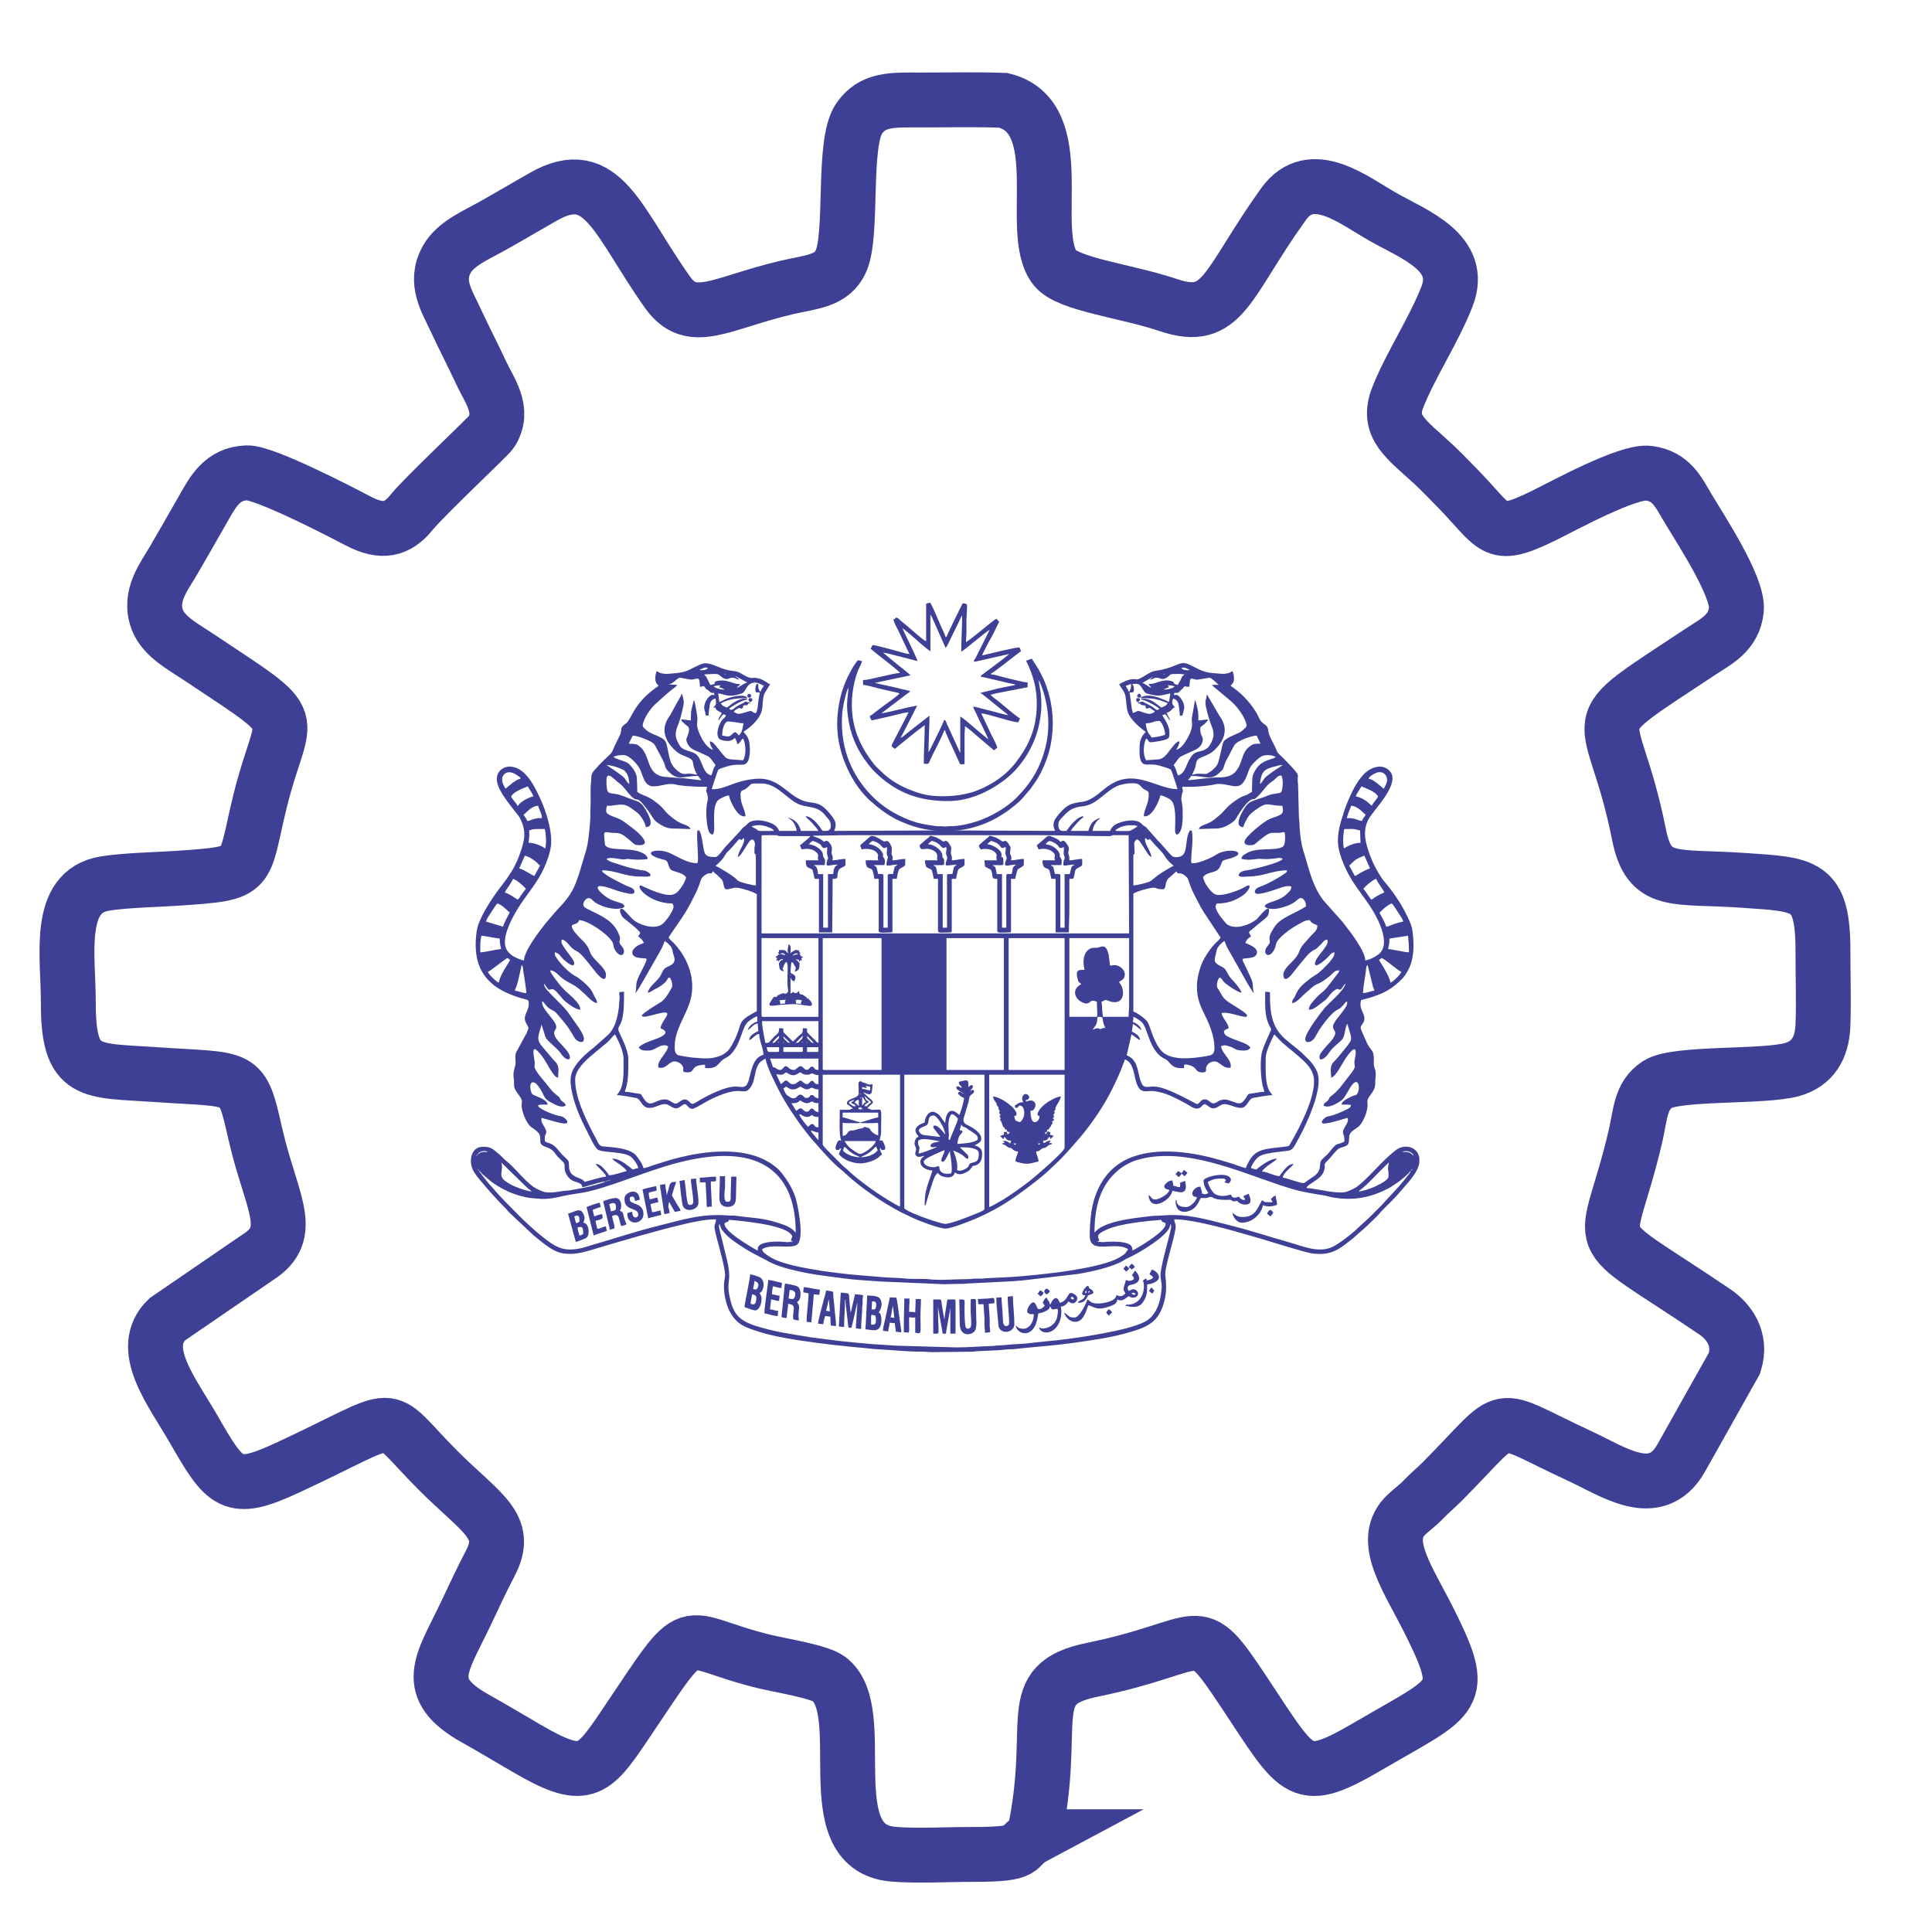 <?xml version="1.0" encoding="UTF-8"?>
<!DOCTYPE svg PUBLIC "-//W3C//DTD SVG 1.1//EN" "http://www.w3.org/Graphics/SVG/1.1/DTD/svg11.dtd">
<!-- Creator: CorelDRAW 2019 (64-Bit) -->
<svg xmlns="http://www.w3.org/2000/svg" xml:space="preserve" width="9.313mm" height="9.313mm" version="1.1" style="shape-rendering:geometricPrecision; text-rendering:geometricPrecision; image-rendering:optimizeQuality; fill-rule:evenodd; clip-rule:evenodd"
viewBox="0 0 931.32 931.32"
 xmlns:xlink="http://www.w3.org/1999/xlink"
 xmlns:xodm="http://www.corel.com/coreldraw/odm/2003">
 <defs>
  <style type="text/css">
   <![CDATA[
    .str0 {stroke:#3E4095;stroke-width:26.46;stroke-miterlimit:22.926}
    .fil0 {fill:none}
    .fil1 {fill:#3E4095}
   ]]>
  </style>
 </defs>
 <g id="Layer_x0020_1">
  <path class="fil0 str0" d="M498.38 885.4c12.17,-55.62 -6.66,-73.37 28.3,-80.51 55.87,-11.41 48.51,-26 72.84,10.56 27.1,40.73 26.67,45.8 61.51,25.43 40.44,-23.66 46.56,-22.13 28.02,-59.28 -9.91,-19.86 -23.35,-38.25 -12.12,-50.38 2.97,-3.2 5.33,-4.37 9.3,-8.47 3.15,-3.26 5.84,-5.42 9.1,-8.68 34.6,-34.75 22.12,-32.54 66.29,-12.16 15.94,7.36 36.36,22.07 48.52,1.43l26 -46.3c3.74,-11.89 -3.12,-20.36 -9.6,-24.74 -64.3,-43.5 -52.06,-24.91 -38.15,-84.63 2.49,-10.71 2.26,-19.44 10.58,-24.92 9.03,-5.94 51.33,-3.24 65.08,-7.22 9.47,-2.75 14.27,-9.94 14.7,-21.33 0.43,-11.53 -0.01,-23.94 0.01,-35.58 0.04,-32.8 -8.53,-32.17 -38.47,-34.25 -33.39,-2.32 -45.33,2.53 -50.21,-22.08 -12.78,-64.47 -31.57,-47.55 29.9,-88.31 7,-4.65 15.86,-8.7 17.04,-20.01 1.15,-11.06 -17.56,-39.26 -23.43,-49.17 -4.67,-7.87 -7.88,-15.15 -18.73,-16.68 -10.07,-1.41 -41.45,15.93 -50.9,20.53 -25.05,12.21 -22.22,5.86 -43.3,-15.27 -3.39,-3.4 -6.01,-6.21 -9.5,-9.46 -13.04,-12.14 -23.06,-18.03 -17.33,-32.45 6.3,-15.87 17.38,-32.3 23.7,-48.58 8.15,-21.02 -15.58,-29.74 -30.55,-38.15 -14.16,-7.95 -34.79,-25.13 -48.32,-6.27 -27.75,38.68 -28.83,57.61 -55.56,48.56 -19.93,-6.75 -47.96,-9.82 -54.45,-17.77 -13.94,-17.08 8.19,-72.58 -24.95,-80.91 -13.28,-0.47 -26.93,-0.14 -40.27,-0.16 -13.22,-0.02 -22.8,-0.6 -29.38,9.09 -8.02,11.82 -2.8,55.1 -8.58,68.41 -4.34,9.98 -14.42,10.12 -26.2,12.88 -31.86,7.47 -45.79,18.82 -57.54,2.25 -24.04,-33.87 -31.2,-62.22 -59.72,-46.04 -8.24,4.68 -16.69,9.69 -24.84,14.26 -7.67,4.31 -17.63,8.41 -21.85,16.07 -6.05,10.97 0.12,20.05 4.27,29.02 4,8.62 8.27,16.81 12.37,25.62 3.98,8.58 11.57,17.98 4.92,28.46 -1.34,2.11 -32.31,31.12 -38.38,38.65 -6.8,8.44 -14.09,10.5 -26.02,4.19 -8.5,-4.48 -45.12,-23.45 -53.52,-23.12 -11.84,0.48 -16.27,8.97 -21.2,17.7 -4.65,8.23 -9.22,16.02 -13.84,24.09 -4.63,8.09 -12.59,17.53 -7.99,29.26 3.13,7.98 12.52,12.86 20.05,17.89 52.17,34.8 40.6,23.98 29.48,68.96 -8.73,35.29 -2.85,34.98 -39.64,37.52 -10.4,0.72 -25.27,0.93 -35.33,2.58 -23.49,3.87 -17.53,34.5 -17.55,57.57 -0.04,35.15 10.37,32.33 42.13,34.51 42.29,2.91 41.29,-0.9 48.04,28.7 7.19,31.51 18.94,46.35 3.19,57.98l-45.68 31.29c-14.6,14.06 2.46,35.06 12.78,53.04 15.3,26.65 18.46,30.84 44.73,18.7 58.09,-26.86 43.44,-28.55 72.97,1 20.87,20.89 34.74,26.85 25.19,44.97 -4.53,8.59 -8.22,16.87 -12.4,25.55 -10.99,22.81 -20.63,34.65 5.04,49.05 8.12,4.55 16.28,9.43 24.72,14.36 28.02,16.37 31.94,12.1 47.52,-11.02 35.93,-53.31 24.31,-41.11 67.58,-30.63 7.36,1.78 26.07,4.75 30.8,8.3 20.8,15.56 -6.75,81.1 30.79,84.49 11.1,1.01 26.4,0.12 37.97,0.14 28.87,0.04 20.15,-3.24 30.07,-8.53z"/>
  <g id="_2798593948400">
   <path class="fil1" d="M460.84 649.51l-29.55 -0.85c-1.08,-0.15 -2.9,-0.2 -3.84,-0.28 -2.66,-0.21 -4.89,-0.28 -7.51,-0.48 -2.34,-0.18 -4.91,-0.52 -7.33,-0.68l-7.26 -0.74c-4.68,-0.58 -9.61,-1.14 -14.4,-1.84 -4.6,-0.66 -9.12,-1.49 -13.72,-2.28 -3.14,-0.53 -10.02,-2.22 -13.01,-3.22 -6.61,-2.22 -10.16,-4.66 -12.02,-11.98 -2.72,-10.71 0.91,-7.76 -1.65,-19.39l-3.96 -16.15c-0.07,-0.82 0.15,-0.94 0.17,-1.78l0.27 0.65c0.79,2.51 0.86,2.22 2.94,4.61 2.13,2.46 9.88,7.41 12.79,8.92l6.91 3.61c0.54,0.35 0.86,0.5 1.48,0.81 2.83,1.42 6.52,2.63 9.63,3.4 11,2.73 14.83,2.89 25.78,4.39 5.94,0.81 11.99,1.05 17.92,1.52l26.98 1.14c4.55,0.38 7.06,-0.04 12.36,-0.01 1.74,0.01 2.48,-0.24 4.1,-0.24l20.68 -1.04c1.04,-0.15 2.91,-0.24 3.81,-0.31l27.22 -3.18c5.8,-0.95 16.66,-3.3 21.59,-6.3 2.65,-1.61 1.79,-0.98 4.37,-2.27 4.69,-2.34 16.58,-9.47 18.22,-14 0.12,-0.33 0.16,-0.54 0.27,-0.88l0.33 -0.82c0.04,2.16 0.46,0.57 -0.37,4.21 -1.04,4.54 -4.89,17.56 -4.61,21.11 0.33,4.11 1.03,2.93 0.14,9.17 -0.72,5.09 -3.15,10.47 -7.73,12.84 -9.06,4.69 -36.42,8.49 -47.31,9.39 -1.44,0.12 -3.13,0.3 -4.76,0.5 -2.72,0.35 -6.48,0.76 -9.43,0.85 -3,0.1 -5.62,0.58 -9.61,0.68 -1.14,0.03 -1.14,0.21 -2.28,0.24 -6.08,0.17 -11.35,0.68 -17.61,0.68zm223.36 -91.32l0 2.22c-0.74,5.2 -6.29,10.51 -9.44,14.28l-1.93 2.18c-2.22,2.51 -6.42,6.24 -8.09,8.37 -0.92,1.16 -3.92,3.86 -5.29,5.23 -2.06,2.07 -4.4,3.82 -6.51,5.83 -0.73,0.69 -1.47,1.2 -2.27,1.84 -5.54,4.5 -9.79,7.28 -18.3,6.04 -3.75,-0.55 -20.68,-5.93 -25.75,-7.4 -10.4,-3 -30.29,-9 -40.61,-9 0.14,1.73 1.09,2.3 0.59,4.95 -0.83,4.48 -2.2,8.78 -3.29,13.16 -2.64,10.62 -1.2,7.04 -1.19,14.59 0,2 -0.13,3.37 -0.47,5.01 -2.29,10.99 -7.12,13.73 -16.59,16.56 -9.17,2.74 -18.2,3.95 -27.84,5.31 -8.55,1.2 -16.66,1.74 -25.25,2.64 -1.55,0.17 -3.32,0.41 -5.07,0.42 -1.37,0.01 -3.77,0.29 -5.06,0.43l-10.49 0.48c-1.23,0.02 -1.35,0.21 -2.5,0.25l-19.19 0.22 -0.21 0c-1.96,-0.01 -3.09,-0.24 -5.07,-0.23 -7.03,0.03 -14.08,-0.81 -21.03,-1.14 -3.28,-0.16 -6.76,-0.71 -10.06,-0.92l-10.16 -1.04c-3.38,-0.47 -6.59,-0.75 -9.77,-1.2 -8.8,-1.26 -19.4,-2.65 -27.76,-5.39 -6.21,-2.03 -9.93,-3.11 -13.36,-8.81 -2.07,-3.44 -3.32,-8.92 -3.26,-13.24 0.03,-2.42 0.42,-3.15 0.53,-4.86 0.21,-3.38 -2.99,-14.2 -3.94,-17.99 -2.14,-8.58 -0.77,-4.87 -0.41,-9.2 -5.35,0 -10.89,1.25 -15.31,2.29 -13.86,3.28 -27.36,7.3 -41.01,11.35 -6.49,1.93 -14.51,4.91 -21.57,1.38 -0.98,-0.49 -1.82,-1.01 -2.72,-1.62l-2.54 -1.8c-1.67,-1.36 -3.15,-2.51 -4.8,-3.89l-11.21 -10.51c-0.41,-0.41 -0.76,-0.71 -1.13,-1.15 -0.42,-0.5 -0.44,-0.63 -0.92,-1.14 -0.8,-0.82 -1.48,-1.47 -2.29,-2.28l-5.27 -5.71c-0.46,-0.5 -0.48,-0.66 -0.91,-1.14 -0.43,-0.49 -0.67,-0.63 -1.1,-1.19l-1.99 -2.36c-1.54,-1.73 -3.56,-4.17 -4.51,-6.23 -1.81,-3.9 -1.09,-10.84 4.79,-10.99 4.21,-0.1 5.15,1.39 7.65,3.35 1.17,0.91 2.16,2.19 3.3,3.1 4.85,3.87 8.45,9.14 13.45,12.84 1.14,0.84 4.59,2.5 6.04,2.65 4.36,0.46 6.98,-0.68 9.83,-0.76 1.67,-0.05 3.78,-0.57 5.43,-0.85 4.33,-0.72 8.25,-1.69 12.3,-3.02l1.31 -0.52c0.02,-0.07 0.1,-0.05 0.14,-0.08 -2.13,0.04 -6.26,1.51 -8.64,2.1 -0.8,0.2 -1.85,0.62 -2.79,0.64 -0.14,-0.62 -0.13,-0.86 -0.55,-1.28 -0.96,-0.98 -2.66,-1.17 -3.79,-1.69 -1.58,-0.73 -2.84,-2.08 -3.59,-3.73 -1.31,-2.89 0.18,-3.94 -1.38,-5.48 -1.23,-1.23 -2.43,-2.23 -3.46,-3.63 -0.27,-0.36 -0.48,-0.67 -0.78,-1.04 -2.76,-3.4 -6.85,-1.81 -6.7,-5.76 0.1,-2.56 -0.46,-3.36 -2.2,-4.78 -1.71,-1.39 -2.43,-1.34 -3.75,-3.33 -1.53,-2.32 -2.64,-5.21 -3.01,-7.98 -0.18,-1.36 0.27,-2.46 0.03,-3.21 -0.45,-1.47 -2.06,-3.22 -2.82,-4.51 -1.46,-2.5 -0.58,-2.92 -1.05,-6.03 -0.43,-2.82 0.32,-4.33 0.78,-6.36 0.36,-1.55 -0.39,-4.62 0.42,-6.2l5.07 -9.33c1.32,-3.29 0.94,-2.12 -0.43,-4.99 -1.63,-3.4 1.39,-5.41 1.4,-8.69 0.01,-1.68 0.03,-2.07 -1.28,-2.4 -18.59,-4.71 -26.44,-14.51 -23.8,-32.95 0.3,-2.12 0.94,-3.71 1.67,-5.41 1.38,-3.19 3.34,-6.46 5.14,-9.26 5.47,-8.52 10.27,-12.23 13.93,-22.42 2.59,-7.19 3.18,-11.13 0.21,-17.18 -0.57,-1.16 -0.73,-1.2 -1.48,-2.19 -3.14,-4.15 -8.96,-10.74 -9.68,-15.69 -0.71,-4.95 3.21,-7.56 6.91,-7.15 7.04,0.79 11.13,9.43 13.77,15.05 2.97,6.32 6.14,16.27 5.3,23.2 -0.43,3.49 -2.15,8.09 -3.47,10.94 -3.02,6.52 -7.5,11.59 -11.36,17.45 -2.92,4.42 -9.3,15.28 -6.79,20.97 0.7,1.59 2.05,2.96 3.52,3.8 1.09,0.63 3.7,1.86 5.1,1.98 0.1,-4.54 7.32,-13.94 10.26,-17.64l2.83 -3.34c0.6,-0.62 0.75,-0.98 1.37,-1.6 0.67,-0.67 0.86,-1.07 1.48,-1.72 3.71,-3.85 6.8,-7.38 8.88,-12.61 1.24,-3.1 2.14,-5.94 3.07,-9.27 0.89,-3.17 2.06,-6.36 2.73,-9.62 0.52,-2.49 1.41,-10.9 1.39,-14.16 0,-0.91 -0.06,-2.08 0.01,-2.96 0.31,-3.7 -0.09,-8.29 0.23,-12.12 0.09,-1.05 0.21,-1.6 0.21,-2.99 0,-1.87 0.8,-2.93 2,-4.17 0.64,-0.65 0.81,-0.95 1.38,-1.59 0.94,-1.07 2.06,-2.06 3.08,-3.09 2.1,-2.09 3.26,-2.61 4.22,-5.15 0.83,-2.18 2.02,-4.18 2.97,-6.18 1.67,-3.52 -0.61,-3.38 3.21,-6.16 2.6,-1.89 3.38,-9.82 15.61,-18l-0.67 -0.71c-0.19,-0.22 -0.34,-0.41 -0.47,-0.66 -0.86,-1.59 -0.41,-4.4 0.23,-5.72 1.45,0.77 1.21,0.91 3.32,1.25 1.54,0.25 2.77,-0.02 4.21,-0.11 7.57,-0.51 7.66,-1.84 13.66,-4.41 4.15,-1.78 8.24,1.95 13.87,2.95 3.72,0.66 3.16,0.03 6.78,2.14 4.33,2.52 3.85,0.93 6.84,1.62 2.85,0.65 3.79,1.82 5.95,2.96l-2.62 4.23c-1.24,2.31 -0.64,6.83 -1.64,9.34 -1.57,3.93 -5.17,7.04 -8.54,9.29 0.45,0.67 0.88,0.98 1.42,1.78 0.48,0.71 0.71,1.03 1.02,1.96 0.84,2.54 0.99,8.4 -0.5,10.77 -1.6,2.54 -4.09,0.4 -9.74,2.15 -0.93,0.29 -4,1.11 -4.43,1.74 -0.23,0.33 -3.04,8.69 -3.09,9.27 2.18,0 3.47,-0.19 5.07,-0.66 1.46,-0.43 2.77,-0.94 4.21,-1.5 2.64,-1.01 5.69,-1.95 8.75,-2.45 3.54,-0.58 6.93,-0.74 10.19,0.4 4.11,1.44 6.99,4.15 10.29,6.62 9.72,7.27 11.29,0.52 18.68,9.67 2.14,2.65 3.46,4.56 1.8,8.03l49.38 -0.22c-4.8,0 -11,-1.79 -14.44,-3.17 -2.15,-0.87 -4.01,-1.6 -5.98,-2.7 -3.74,-2.1 -7.16,-4.45 -10.27,-7.34 -0.52,-0.49 -0.74,-0.54 -1.26,-1.02 -4.08,-3.78 -7.66,-8.72 -10.12,-13.67 -4.47,-8.98 -6.72,-18.58 -5.52,-29.07 0.64,-5.67 1.71,-9.67 3.46,-14.14 1.01,-2.55 4.57,-9.74 6.41,-10.97 0.74,0.17 1,0.39 1.83,0.46 -0.34,1.44 -1.6,3.42 -2.2,5.11 -2.39,6.7 -3.4,14.39 -2.36,21.85 1.2,8.63 4.86,15.71 10.04,22.42 1.03,1.33 2.27,2.38 3.49,3.6 5.13,5.14 11.29,8.32 18.26,10.55 7.57,2.42 17.74,1.91 25.17,-0.15 3.72,-1.04 7.01,-2.69 10,-4.41 4.36,-2.5 8.45,-5.97 11.54,-9.95 5.59,-7.19 9.61,-14.91 10.19,-25.7 0.37,-6.96 -0.61,-12.73 -2.91,-18.59 -0.38,-0.99 -0.66,-1.58 -1.07,-2.58 -0.39,-0.92 -0.83,-1.43 -1.05,-2.38 0.91,-0.21 1.7,-0.67 2.74,-0.91 0.55,1.02 1.15,1.79 1.79,2.78 0.34,0.53 0.5,0.87 0.86,1.42 0.38,0.57 0.49,0.71 0.78,1.28 0.99,1.91 1.98,3.69 2.84,5.85 3.89,9.73 4.76,20.24 2.74,30.37 -0.97,4.89 -2.64,9.09 -4.59,13.01 -1.47,2.97 -3.23,5.49 -5.17,8.09l-4.1 4.82c-1.78,1.94 -4.95,4.32 -7.1,5.93 -0.97,0.73 -1.75,1.12 -2.77,1.8 -6.02,3.97 -15.54,7.41 -23,7.41l48.92 0.22c-1.75,-3.65 -0.31,-5.52 1.9,-8.15 3.78,-4.49 5.79,-5.18 11.08,-5.85 4.16,-0.52 7.62,-3.63 10.73,-6.19 1.99,-1.63 4.53,-3.28 7.24,-4.19 10.25,-3.45 19.61,4.27 28.04,4.27 -0.05,-0.58 -2.85,-8.94 -3.08,-9.27 -0.44,-0.63 -3.51,-1.45 -4.44,-1.74 -1.53,-0.47 -3.2,-0.91 -5.29,-0.89 -2.67,0.02 -5.53,0.97 -5.49,-6.39 0.02,-3.18 -0.01,-5.31 1.65,-7.74 0.51,-0.75 0.9,-0.99 1.33,-1.64 -2.72,-1.82 -7.39,-5.95 -8.56,-9.27 -0.75,-2.13 -0.78,-5.31 -1.17,-7.75 -0.36,-2.29 -2.01,-3.84 -3.07,-5.84 1.43,-0.96 4.36,-2.43 6.63,-2.52 2.38,-0.1 1.51,0.63 3.66,-0.45 1.99,-1 3.8,-2.46 5.9,-3.24 1.43,-0.52 4.49,-0.34 10.65,-2.83 2.58,-1.05 3.94,-1.83 6.76,-0.56 5.59,2.51 6.62,4.04 13.72,4.34 1.79,0.08 2.42,0.37 4.19,0.08 1.97,-0.33 1.76,-0.5 3.13,-1.22 0.49,1.02 0.81,2.47 0.68,4.11 -0.15,1.88 -0.85,1.87 -1.6,2.98 4.91,3.28 8.98,7.45 12.16,12.53 1.7,2.7 1.51,4.01 3.72,5.66 1.9,1.41 1.97,1.52 2.35,3.82 0.38,2.35 1.7,4.26 2.73,6.41 2.51,5.24 0.28,2.3 5.16,7.18l3.78 4c4,4.51 1.87,2.59 2.63,8.12l0.39 15.16c0,1.32 0.21,1.56 0.24,2.72 0.1,3.74 0.49,7.9 1.19,11.16 0.36,1.66 0.85,3.21 1.35,4.83 2.49,8.13 3.85,14.92 9.01,21.84l8.73 9.79c0.5,0.54 1,1.22 1.43,1.77 2.9,3.71 9.96,12.82 10.06,17.38 2.06,-0.17 5.72,-2.2 6.92,-3.37 3.94,-3.78 1.48,-11.06 -0.59,-15.53 -5.68,-12.24 -13.76,-17.16 -18.48,-32.28 -1.98,-6.35 -0.84,-11.77 0.92,-17.44 0.83,-2.66 1.58,-5.14 2.64,-7.64 1.95,-4.64 4.07,-9.2 7.39,-12.96 3.78,-4.27 10.03,-6.01 13.36,-1.59 3.79,5.05 -4.75,14.79 -7.69,18.69 -0.43,0.57 -0.66,0.9 -1.09,1.42 -3.91,4.73 -4.23,9.95 -2.55,15.68 1.81,6.18 4.07,10.88 7.35,15.74 0.49,0.73 0.59,0.77 1.12,1.4 3.84,4.52 7.56,9.82 10.21,15.17 1.12,2.26 2.28,4.4 2.98,7.08 0.31,1.19 0.49,3.42 0.59,4.67 0.34,4.5 0.2,9.02 -1.33,13.28 -0.72,2.01 -2.5,5.02 -3.86,6.43 -3.51,3.64 -7.32,6.34 -12.26,8.08 -1.38,0.49 -2.26,0.86 -3.75,1.28 -0.83,0.23 -3.25,0.76 -3.94,1.09 -0.81,3.49 0.42,4.45 1.27,6.96 1.33,3.88 -1.48,4.66 -1.43,6.27 0.04,1.03 2,4.97 2.48,6.17 2.2,5.46 3.87,3.88 3.86,8.96 -0.01,3.06 -0.26,2.47 0.72,5.44 0.19,0.58 0.2,0.99 0.2,1.86 0.01,1.66 -0.26,2.3 -0.24,3.89 0.03,2.98 -0.81,4.09 -2.42,6.27 -2.34,3.19 -0.79,2.82 -1.46,6.54 -0.38,2.16 -1.39,4.65 -2.38,6.3 -1.51,2.5 -2.16,2.48 -4.36,4.11 -2.87,2.12 -1.55,3.62 -2.22,5.99 -0.63,2.27 -3.57,1.67 -5.28,3.2 -1.55,1.38 -2.65,3.11 -4.11,4.57 -3.72,3.72 -1.29,1.95 -2.42,5.58 -0.99,3.2 -3.99,4.63 -6.44,6.37 -0.78,0.55 -1.8,1.08 -2.06,2.06 1.92,0 8,1.21 10.52,1.59 2.54,0.38 5.39,0.78 7.95,0.41 1.31,-0.18 4.64,-1.76 5.71,-2.52 3.62,-2.61 9.26,-8.77 12.69,-12.23 1.71,-1.73 4.72,-4.47 6.57,-5.77 3.77,-2.68 9.42,-1.6 10.79,3.16 0.08,0.28 0.14,0.56 0.18,0.85zm-138.31 44.68c0,-2.22 -0.83,-3.01 -3.17,-3.69 -2.61,-0.76 -7.43,-0.8 -10.35,-0.45 -1.55,0.18 -2.13,-0.2 -3.4,-0.2 0.4,-0.35 0.28,-0.31 0.92,-0.46 -0.14,-1.6 -2.6,-2.58 3.57,-5.33 6.58,-2.94 18.89,-4.1 26.37,-4.73 0.14,1.57 2.06,0.95 2.06,2.06 0,3.62 -12.99,11.21 -16,12.8zm-194.55 -14.86c5.91,0.5 24.98,2.2 29.56,6.56 1.91,1.83 0.54,1.6 0.38,3.5 0.63,0.15 0.52,0.11 0.92,0.46 -1.27,0 -1.85,0.38 -3.4,0.2 -3.27,-0.39 -10.43,-0.43 -12.67,1.56 -0.85,0.74 -0.85,1.11 -0.85,2.58 -3.17,-1.67 -16,-9.12 -16,-12.8 0,-1.19 1.43,-0.55 1.96,-1.59 0.01,-0.02 0.03,-0.09 0.04,-0.12l0.06 -0.35zm84.58 -5.71l0 -64.24 38.64 0 0 64.7c0,0.81 -3.12,1.91 -4.25,2.38 -2.92,1.22 -12.86,5.18 -15.05,4.81 -2.34,-0.4 -8.07,-2.31 -10.32,-3.18 -0.9,-0.34 -9.02,-3.38 -9.02,-4.47zm-143.8 -12.8c0.31,-0.24 -0.48,-0.23 0.69,-0.23 -0.28,0.21 0.26,0.14 -0.69,0.23zm379.05 -0.46l0 0zm-378.13 0c0.24,-0.25 0.86,0.36 0.25,0.12 0,-0.01 -0.64,0.26 -0.25,-0.12zm-53.04 0l0 0zm53.72 -0.23c0.25,-0.24 0.87,0.36 0.26,0.12 -0.01,0 -0.64,0.26 -0.26,-0.12zm386.37 -4.34c-0.32,1.18 -4.72,6.21 -5.79,7.47l-7.99 8.7c-1.83,1.81 -7.13,7.3 -8.53,8.38l-3.58 3.28c-2.36,2.39 -8.62,7.14 -11.53,8.6 -6.92,3.46 -14.66,-0.22 -21.75,-2.19 -8.52,-2.37 -17.31,-5.35 -26.24,-7.59 -7.25,-1.81 -14.16,-3.86 -22.03,-4.95 -3.98,-0.55 -8.57,-0.58 -12.83,-0.23 -2.14,0.18 -3.01,0 -6.22,0.41 -7.33,0.94 -15.65,1.7 -22.12,4.86 -1.69,0.82 -2.72,1.64 -3.88,2.98 0,-11.74 2.46,-22.72 11.61,-30.23 2.35,-1.94 5.79,-3.86 9.11,-4.84 22.16,-6.49 48.21,5.35 68.18,12 8.63,2.88 11.04,3.36 19.46,4.78 1.05,0.17 2.1,0.26 3.15,0.51 0.86,0.21 1.62,0.48 2.74,0.69 9.16,1.75 17.67,0.62 26.04,-3.57 0.82,-0.4 1.51,-0.69 2.27,-1.16 0.41,-0.24 0.7,-0.47 1.11,-0.72l3.14 -2.12c0.78,-0.57 1.31,-1.09 2.02,-1.63 0.71,-0.56 1.11,-1.06 1.8,-1.63 0.7,-0.58 0.34,-0.23 0.91,-0.92 0.38,-0.46 0.47,-0.56 0.95,-0.88zm-449.24 -0.23c1.17,0.78 0.57,0.9 2.55,2.48 1.72,1.36 2.28,2.18 4.95,3.97 5.25,3.51 11.04,5.93 17.41,6.82 1.06,0.15 2.19,0.12 3.38,0.28 4.01,0.54 8.49,-0.33 12.36,-1.26 2.84,-0.67 8.16,-1.29 11.84,-2.1 8.85,-1.95 22.69,-7.4 31.67,-10.39 14.22,-4.74 39.93,-12.13 55.76,-0.95 9.53,6.73 12.8,18.3 12.8,31.1 -1.1,-1.26 -2.09,-2.09 -3.73,-2.91 -1.55,-0.77 -3.34,-1.34 -4.98,-1.87 -7.83,-2.5 -13.27,-2.33 -20.19,-3.36 -1.15,-0.17 -2.18,-0.01 -3.32,-0.11 -13.36,-1.1 -22.32,2.08 -34.86,5.18 -10.6,2.63 -20.92,6.13 -31.36,9.11 -1.74,0.49 -3.43,1.11 -5.14,1.49 -8.82,1.96 -12.81,-0.95 -19.34,-6.23 -3.66,-2.96 -7.32,-6.37 -10.65,-9.71 -3.17,-3.17 -9.57,-9.54 -12.25,-12.89 -0.33,-0.4 -0.54,-0.55 -0.9,-0.94 -1.04,-1.11 -5.79,-6.93 -6,-7.71zm449.47 0l-0.23 0.23 0.23 -0.23zm0 0c0.15,-0.66 -0.04,-0.35 0.45,-0.69 -0.15,0.65 0.04,0.35 -0.45,0.69zm-449.92 -0.69c0.49,0.34 0.3,0.03 0.45,0.69 -0.49,-0.34 -0.3,-0.04 -0.45,-0.69zm450.6 -0.46l-0.23 0.46 0.23 -0.46zm-450.83 0l0.23 0.46 -0.23 -0.46zm451.06 -0.45l-0.23 0.45 0.23 -0.45zm-451.29 0l0.23 0.45 -0.23 -0.45zm451.29 0l0.13 -0.49 -0.13 0.49zm-451.29 0l0 0zm451.52 -0.92l0.07 0.07c-0.01,0 -0.09,-0.05 -0.07,-0.07zm-12.12 4.8l0 0.69c0,2.33 -10.4,7 -14.4,7.09 0.42,-0.58 1.28,-1.01 1.88,-1.55l1.95 -1.71c1.93,-1.79 9.66,-9.92 10.8,-10.69 -0.93,4.01 -0.23,2.26 -0.23,6.17zm-427.74 -6.17l12.63 12.29c0.63,0.59 1.57,1.07 2,1.66 -3,-0.07 -13.98,-3.95 -14.51,-7.44 -0.32,-2.07 0.88,-4.28 -0.12,-6.51zm-1.6 8.69l0 0zm431.17 0l0 0zm10.52 -11.43l0.26 0.44 -0.26 -0.44zm-452.21 0l-0.12 0.49 0.12 -0.49zm451.98 -0.46l0.23 0.46 -0.23 -0.46zm-451.75 0l-0.23 0.46 0.23 -0.46zm0 0c0.16,-0.65 -0.03,-0.34 0.46,-0.69 -0.16,0.66 0.03,0.35 -0.46,0.69zm446.26 -1.83l-0.44 0.26 0.44 -0.26zm-440.77 0l0.49 0.13 -0.49 -0.13zm446.26 1.83c-0.88,-0.59 -0.92,-1 -2.12,-1.54 -1,-0.45 -2.04,-0.29 -3.37,-0.29l0.31 -0.15c0.44,-0.18 -0.14,0.01 0.32,-0.13 1.9,-0.6 4.41,0.41 4.86,2.11zm-451.29 -0.69c1.14,-1.7 3.65,-2.01 5.03,-1.14 -0.94,0 -1.99,-0.11 -2.89,0.08 -1.34,0.29 -1.18,0.81 -2.14,1.06zm246.68 25.38l0 -63.78 36.35 0 0 35.2c0,1.88 -14.39,14.04 -16.62,15.85 -2.58,2.09 -10.71,7.95 -14.32,9.91 -1.4,0.76 -4.18,2.53 -5.41,2.82zm-80.25 -30.18l0 -33.6 37.27 0 0 63.55c-1.03,-0.24 -4.37,-2.32 -5.33,-2.9 -6.23,-3.72 -15.3,-10.23 -20.45,-15.22 -0.5,-0.49 -0.63,-0.5 -1.13,-0.92 -0.76,-0.63 -1.48,-1.45 -2.19,-2.16l-6.28 -6.29c-0.38,-0.37 -1.89,-1.99 -1.89,-2.46zm-2.06 -5.71l0 3.66c-0.29,-0.22 -1.18,-1.29 -1.5,-1.7 -0.55,-0.7 -0.92,-1.12 -1.46,-1.77 -1.91,-2.3 0.68,-0.38 2.96,-0.19zm-5.48 -7.55c1.12,0 1.5,-0.39 2.28,-0.91 1.3,0.86 1.49,0.91 3.2,0.91l0 5.03c-2.69,-0.06 -1.43,-1.6 -3.2,-1.6 -0.59,0 -1.25,0.99 -1.83,1.37 -0.23,-0.15 -6.29,-7.36 -3.31,-5.88 0.36,0.18 0.63,0.46 1.18,0.7 0.56,0.26 0.96,0.38 1.68,0.38zm-7.55 -6.63c1.07,0.03 2.91,0.27 4.12,-1.37 4.17,2.8 4.81,0.47 5.87,0.63 0.8,0.12 0.46,0.74 3.04,0.74l0 4.35c-2.61,-0.61 -1.6,-1.09 -2.73,-1.61 -1.48,-0.68 -1.36,1.38 -2.75,1.38 -2.29,0 -2.15,-2.77 -4.3,-1.1 -0.51,0.4 -0.36,0.32 -0.96,0.64l-2.29 -3.66zm-3.88 -7.08c0.73,-0.39 0.77,-0.52 1.37,-0.92l1.36 0.92c2.47,1.17 3.93,-0.09 5.5,-0.92 4.17,2.79 4.21,0.39 5.63,0.57 0.56,0.08 1.1,0.8 3.05,0.8l0 4.35c-3.14,-0.74 -1.32,-1.6 -3.43,-1.6 -1.12,0 -0.25,1.37 -2.51,1.37 -1.2,0 -1.27,-1.6 -2.97,-1.6 -1.18,0 -2.14,3.07 -4.85,1.18 -0.96,-0.67 -1.44,-0.82 -1.8,-1.38 -0.94,-1.45 -0.82,-1.57 -1.35,-2.77zm-80.25 3.2c2.07,0.04 6.94,0.97 9.16,1.35 2.64,0.45 2.5,4.82 6.62,4.82 2.63,0 4.92,-1.83 7.31,-1.83 2.08,0 3.55,2.06 5.49,2.06 1.47,0 2.63,-1.71 4.11,-2.06 1.33,0.17 1.85,2.29 3.66,2.29 0.81,0 4.3,-2 5.08,-2.47 4.1,-2.5 11.5,-6.01 16.44,-6.13 3.08,-0.07 4.57,1.13 6.64,-1.88 1.98,-2.87 1.81,-6.98 3.23,-10.03 1.09,-2.34 1.89,-2.43 3.82,-3.73 1.09,4.67 4.16,10.6 6.25,14.79 2.62,5.25 5.69,9.93 8.93,14.61 0.43,0.63 0.67,1.04 1.11,1.63 2.24,3 4.48,6.01 6.97,8.81 3.78,4.25 8.69,10.04 12.89,13.4 1.58,1.26 4.73,4.33 6.96,6.07 0.57,0.45 0.98,0.78 1.52,1.22 1.96,1.61 3.94,2.99 6.02,4.5 4.63,3.34 9.53,6.25 14.58,8.97l5.41 2.59c3.1,1.55 12.58,5.11 15.84,5.37 2.69,0.22 12.49,-3.72 15.72,-5.13 11.69,-5.12 19.41,-10.83 29.03,-18.3 3.5,-2.72 7.89,-6.86 11.03,-10 3.04,-3.05 5.84,-6.36 8.68,-9.61 5.7,-6.54 12.06,-15.78 15.95,-23.6 2.07,-4.17 4.09,-8.41 5.69,-12.83 0.28,-0.8 0.51,-1.15 0.71,-2.03 1.81,0.48 2.91,2.08 3.57,3.75 0.75,1.9 1.07,3.83 1.59,5.95 1.87,7.52 4.75,5.18 8.43,5.52 4.22,0.38 7.66,1.79 11.25,3.6 1.75,0.88 3.14,1.59 4.81,2.51 2.3,1.29 4.91,3.6 7.11,1.48 0.79,-0.76 0.63,-0.78 1.65,-1.32 1.48,0.35 2.65,2.06 4.11,2.06 2.31,0 3.43,-2.06 5.49,-2.06 2.51,0 5,1.83 8,1.83 2.9,0 3.62,-4.37 5.73,-4.79 1.97,-0.4 7.59,-1.34 9.36,-1.38 -0.53,-1.01 -0.97,-1.18 -1.51,-2.15 -0.47,-0.83 -0.78,-1.9 -1.01,-2.88 -0.9,-3.75 -0.68,-8.59 -0.68,-12.58 0,-2.36 0.92,-4.46 1.6,-6.17 0.73,-1.83 1.62,-3.8 2.52,-5.49l3.71 3.84c0.55,0.5 0.81,0.6 1.37,1.14 0.88,0.83 1.79,1.51 2.74,2.29 1.02,0.83 1.88,1.52 2.87,2.39 3.98,3.46 8.51,6.98 8.51,12.98 0,9.01 -7.13,22.65 -11.58,30.26 -0.39,0.68 -0.47,0.89 -1.25,1.03 -3,0.58 -6.64,0.62 -10.47,1.41 -4.04,0.84 -6.25,2.53 -8.1,5.86 -0.43,0.77 -1.34,2.49 -1.52,3.27 -2.69,-0.62 -5.63,-1.96 -8.28,-2.69 -2.99,-0.83 -5.62,-1.69 -8.73,-2.47 -13.65,-3.41 -32.32,-5.26 -44.49,3.34 -5.62,3.97 -9.16,9.57 -11.34,16.08 -1.71,5.07 -2.38,12.17 -2.38,18.44 0,9.34 12.3,2.23 18.52,6.4l-1.31 1.89c-0.8,0.8 -0.94,0.75 -1.82,1.38 -5.55,3.93 -18.67,6.01 -25.57,7.12 -8.02,1.28 -21.79,2.71 -29.6,3.1l-9.38 0.45c-1.37,0 -1.65,0.23 -2.95,0.24 -1.06,0.01 -2.17,-0.05 -3.22,-0.02 -1.22,0.04 -1.72,0.25 -3.19,0.24 -5.28,-0.03 -14.13,0.74 -19.04,0.06 -2.4,-0.32 -8.74,0.1 -12.15,-0.42 -1.45,-0.22 -9,-0.34 -11.86,-0.72l-11.82 -0.98c-1.84,-0.11 -4.11,-0.4 -5.78,-0.62 -3.92,-0.49 -7.39,-0.84 -11.11,-1.47 -6.84,-1.15 -19.02,-3.06 -24.56,-6.98 -1.24,-0.89 -2.75,-1.64 -3.13,-3.27 4.24,-2.84 13.41,-0.06 16.69,-2.06 4.28,-2.6 0.15,-20.63 -0.48,-22.61 -1.48,-4.59 -3.75,-8.2 -6.61,-11.91 -2.61,-3.39 -6.93,-6.07 -10.87,-7.65 -11.61,-4.64 -26.93,-2.9 -38.6,0.01 -4.46,1.11 -8.56,2.41 -12.86,3.84 -1.13,0.38 -3.28,1.26 -4.43,1.28 -0.48,-2.05 -2.08,-4.19 -3.32,-5.81 -3.11,-4.03 -11.44,-4.14 -16.35,-4.69 -1.82,-0.2 -2.23,-1.88 -3.26,-3.82 -0.58,-1.08 -1.03,-1.82 -1.6,-2.98 -3.77,-7.53 -8.39,-16.67 -8.39,-25.45 0,-4.84 5.54,-9.56 8.39,-11.96l6.99 -5.82c0.47,-0.41 0.8,-0.8 1.25,-1.25 0.78,-0.78 1.73,-2.12 2.58,-2.69 1.65,3.13 4.11,8.11 4.11,11.66 0,3.99 0.22,8.83 -0.68,12.58 -0.65,2.73 -1.22,3.09 -2.52,5.03zm76.82 -10.06c2.88,0.24 2.31,0.75 4.8,-0.92 3.08,2.07 4.15,1.66 6.63,0 1.72,0.46 0.57,1.15 3.88,1.15 1.32,0 1.17,-0.91 2.32,-0.52 0.74,0.25 1.16,0.71 2.71,0.74l0 4.35c-2.44,0 -1.8,-1.45 -2.97,-1.6 -1.51,-0.2 -1.48,3 -4.25,0.82 -0.74,-0.58 -0.6,-0.59 -1.46,-1.05 -1.89,1 -2.03,1.83 -3.66,1.83 -1.73,0 -1.85,-1.46 -3.43,-1.83 -1.24,0.65 -1.3,1.16 -2.29,1.83 -0.39,-0.75 -0.76,-1.53 -1.14,-2.29 -0.41,-0.81 -0.73,-1.73 -1.14,-2.51zm112.02 -65.62l26.98 0 0 63.56 -26.98 0 0 -63.56zm-29.95 0l27.66 0 0 63.56 -27.66 0 0 -63.56zm-59.67 62.87l0 -62.87 28.35 0 0 63.56 -27.66 0c-0.53,0 -0.69,-0.16 -0.69,-0.69zm-25.38 -4.8l23.32 0 0 5.49c-2.82,-0.06 -1.45,-1.6 -3.2,-1.6 -1,0 -1.26,1.77 -2.64,1.51 -1.31,-0.24 -1.59,-1.74 -2.84,-1.74 -1.02,0 -2.06,1.83 -3.2,1.83 -2.3,0 -2.68,-1.83 -3.89,-1.83 -0.82,0 -1.73,1.83 -2.52,1.83 -1.67,0 -2.21,-1.25 -3.65,-1.37l-1.38 -4.12zm22.64 -3.2l-4.8 0 0 -2.28 5.48 0 0 1.6c0,0.52 -0.16,0.68 -0.68,0.68zm-7.55 0l-8.68 0 0 -2.28 9.37 0 0 1.6c0,0.52 -0.16,0.68 -0.69,0.68zm-16.69 -2.28l5.95 0 0 1.6c0,0.52 -0.16,0.68 -0.69,0.68l-4.11 0c-0.91,0 -1.04,-1.43 -1.15,-2.28zm19.44 -2.29c-0.12,-0.65 0.55,0.09 0.18,0.04 -0.42,-0.06 -0.09,0.48 -0.18,-0.04zm-2.52 0c0,-0.61 0.75,-0.04 0.27,0.01 -0.34,0.03 -0.27,0.49 -0.27,-0.01zm-8.91 0c-0.13,-0.67 0.48,0.06 0.23,0.04 0,0 -0.05,0 -0.05,0 -0.42,-0.06 -0.09,0.48 -0.18,-0.04zm-2.52 0c0,-0.61 0.75,-0.04 0.27,0.01 -0.34,0.03 -0.27,0.49 -0.27,-0.01zm13.95 -3.2c0.9,1.03 2.53,2.44 3.2,3.43 -1.25,-0.03 -1.26,-0.46 -2,-1.2 -0.87,-0.87 -1.2,-0.71 -1.2,-2.23zm-11.43 0.23l3.25 3.14c-1.3,0.03 -1.31,-0.4 -2.06,-1.14 -0.74,-0.75 -1.16,-0.74 -1.19,-2zm-5.26 3.2c0.21,-0.79 2.5,-2.96 3.2,-3.43 0,1.47 -0.27,1.31 -1.09,2.12 -0.76,0.75 -0.84,1.28 -2.11,1.31zm11.2 0l3.37 -3.49c0.03,1.44 -0.38,1.54 -1.14,2.29 -0.86,0.86 -0.72,1.2 -2.23,1.2zm145.86 -7.09c-1.26,0 -1.81,0.47 -2.75,0.69 1.14,-1.7 2.01,-2.07 2.24,-4.62 0.15,-1.63 -0.26,-1.56 1.88,-1.56 1.11,0 0.33,1.9 2.06,5.49 -1.03,-0.24 -0.59,-0.25 -1.67,0.17 -1.53,0.6 -1.09,-0.17 -1.76,-0.17zm-162.09 -3.43l27.2 0 0 10.52c-0.84,-0.23 -1.19,-0.85 -1.77,-1.43 -0.62,-0.63 -1.09,-1.09 -1.71,-1.72 -0.45,-0.45 -1.27,-1.14 -1.62,-1.58 -1.35,-1.7 1.26,-2.36 -2.44,-2.36 0,2.89 -0.33,2.18 -2.23,3.94 -0.91,0.84 -1.57,1.79 -2.57,2.46l-4.38 -4.3c-0.84,-1.68 1.15,-2.1 -2.25,-2.1 0,3.36 -1.08,2.13 -4.08,5.98 -0.87,1.12 -1.24,1.11 -2.55,1.11l-0.95 -5c-0.25,-1.53 -0.65,-3.77 -0.65,-5.52zm-0.23 -2.74l0 -37.27 27.43 0 0 37.95 -26.74 0c-0.53,0 -0.69,-0.16 -0.69,-0.68zm287.14 -8.69l0.07 0.07c0,-0.01 -0.09,-0.05 -0.07,-0.07zm-398.02 0l0.07 0.07c-0.01,-0.01 -0.09,-0.05 -0.07,-0.07zm400.77 -2.06c0,-1.7 1.09,-8.15 1.38,-10.27 0.21,-1.48 0.13,-2.9 0.9,-3.22l2.68 10.81c0.31,0.71 0.45,0.67 0.52,1.54 -1.76,0.15 -3.57,1.1 -5.48,1.14zm-405.57 -13.49c0.76,0.31 0.7,1.76 0.87,3.02 0.37,2.63 1.42,8.63 1.42,10.47 -1.92,-0.04 -3.73,-0.99 -5.49,-1.14 0.07,-0.83 0.57,-1.56 1,-2.88 0.66,-2.01 2.2,-9.46 2.2,-9.47zm413.34 -2.51c0.6,-0.4 0.64,-0.53 1.37,-0.91 1.58,0.83 3.18,2.21 4.67,3.33 0.79,0.59 3.85,3.07 4.7,3.3 -0.36,1.36 -4.25,4.99 -5.25,5.25 -0.18,-2.16 -2.73,-6.42 -3.93,-8.41 -0.55,-0.92 -1.09,-1.67 -1.56,-2.56zm-424.31 10.97c-1,-0.26 -4.9,-3.89 -5.26,-5.25 1.18,-0.32 7.67,-5.73 9.37,-6.63 0.73,0.38 0.77,0.51 1.37,0.91 -0.47,0.89 -1,1.64 -1.55,2.56 -0.55,0.91 -1,1.63 -1.55,2.56 -0.77,1.3 -2.24,4.18 -2.38,5.85zm429.34 -21.26l8.92 -1.37c0.34,4.16 0.45,3.25 0.45,8 -1.55,0 -3.38,-0.49 -4.96,-0.75 -1.41,-0.23 -3.63,-0.73 -5.1,-0.85 0.42,-1.81 0.69,-2.72 0.69,-5.03zm-438.26 6.63l0 -3.88c0,-1.76 0.34,-2.68 0.46,-4.12 1.76,0.04 6.67,1.19 8.91,1.37 0,2.31 0.27,3.22 0.69,5.03 -2.49,0.21 -8.02,1.6 -10.06,1.6zm290.8 4.57c0,1.47 0.18,2.71 0.46,3.89 -2.88,0 -4.61,-0.23 -3.22,4.82 0.44,1.58 0.94,1.11 1.62,2.04 -4.72,2.49 -3.08,6.83 -0.04,8.5 3.95,2.17 4.03,-0.5 5.52,-0.5 0.99,0 1.24,0.27 2.06,0.46l0.23 6.63c0,0.52 -0.16,0.68 -0.68,0.68l-12.81 0 0 -37.95 28.81 0 0 32.24c0,2.22 -0.23,3.52 -0.23,5.71l-12.35 0c-0.21,-0.9 -0.32,-2.53 -0.42,-3.46 -0.07,-0.67 0.01,-1.34 -0.05,-2.01 -0.06,-0.88 -0.21,-0.78 -0.21,-1.84 1.34,-0.32 1.47,-1.15 2.66,-0.63 7.21,3.08 8.67,-2.53 7.08,-6.6 -0.63,-1.62 -1.03,-1.41 -1.28,-2.37 1.77,-0.94 2.74,-1.58 2.74,-3.66 0,-1.6 -1.95,-4.35 -5.03,-4.35 -1.15,0 -1.02,0.21 -2.06,0.23 -0.48,-2.07 -0.31,-4.25 -0.99,-6.32 -0.91,-2.79 -1.86,-3.4 -4.03,-2.59 -2.39,0.9 -3.53,-0.47 -5.78,1.53 -1.31,1.17 -2,3.17 -2,5.55zm54.64 11.89c0,5.93 1.69,9.55 4.12,14.41 2.02,4.05 4.34,9.8 4.34,15.31 0,3.27 -1.5,3.46 -4.31,3.92 -5.82,0.95 -15.91,2.37 -20.79,-2.14 -2.62,-2.43 -4.61,-7.54 -5.73,-10.95 -0.33,-1 -0.74,-2.11 -1.17,-2.95 -0.34,-0.68 -0.34,-0.65 -0.84,-1.21 -1.3,-1.47 -4.73,-3.92 -6.25,-4.27l0 -56.93c1.86,-0.98 4.22,-1.69 6.44,-2.24 5.64,-1.4 3.31,0.19 7.73,0.19 1.07,0 1.26,-1.18 1.41,-2.25 0.14,-0.98 0.55,-2.14 1.12,-2.77 0.03,-0.03 0.08,-0.08 0.11,-0.12l3.99 -3.55c0.56,2.09 1.39,-0.09 4.07,2.1 1.65,1.35 1.34,1.43 2.36,4.27 1.49,4.16 2.63,5.74 4.32,9.17 0.7,1.44 1.56,2.8 2.41,4.22l8.1 12.24c-1.67,2.5 -3.38,2.47 -7.68,9.7 -1.89,3.19 -3.75,8.87 -3.75,13.85zm-254.68 -23.55c1.27,-2.39 7.7,-10.76 10.44,-16.3 1.46,-2.95 3.12,-5.72 4.34,-9.16 0.92,-2.62 0.83,-3.16 2.29,-4.33 3.02,-2.43 3.62,-0.06 4.19,-2.21 0.5,0.33 0.53,0.44 0.97,0.85 0.48,0.44 0.56,0.43 1.02,0.82 0.39,0.32 0.57,0.55 0.93,0.9 1.06,1.02 1.91,1.47 2.28,3.66 0.62,3.8 1.79,2.29 5.71,1.7 1.48,-0.22 7.11,1.52 8.82,2.29 0.67,0.29 0.85,0.57 1.53,0.75l0 56.47c-10.35,5.48 -6.48,5.44 -10.81,14.1 -0.88,1.75 -1.92,3.79 -3.29,5.17 -3.15,3.15 -8.72,3.87 -12.91,3.4 -1.33,-0.15 -2.62,-0.13 -3.85,-0.26 -1.14,-0.13 -6.4,-0.88 -7.2,-1.26 -1.66,-0.8 -1.49,-2.94 -1.49,-4.46 0,-7.21 4.96,-14.1 7.12,-20.55 3.25,-9.65 0.12,-19.64 -5.82,-26.93 -0.77,-0.96 -1.18,-1.44 -2.04,-2.3 -0.8,-0.8 -1.63,-1.45 -2.23,-2.35zm342.7 -11.88c0.84,-1.26 4.29,-4.19 5.94,-4.58 0.62,0.46 2.34,3.28 2.93,4.16 0.73,1.1 2.26,3.25 2.56,4.53 -1.58,0.37 -2.76,0.65 -4.15,1.11 -1.19,0.4 -2.93,1.31 -4.08,1.41 -0.09,-1.11 -2.59,-5.72 -3.2,-6.63zm-422.49 6.63l-8.23 -2.52c0.3,-1.28 1.83,-3.43 2.56,-4.53 0.59,-0.88 2.31,-3.7 2.93,-4.16 2.28,0.53 5.01,3.72 5.94,4.35 -0.61,1.15 -3.1,5.71 -3.2,6.86zm420.89 -23.09c0.21,0.78 1.41,2.49 1.92,3.33 0.59,0.96 1.73,2.29 1.96,3.3 -1.02,0.23 -3.68,1.74 -4.66,2.41 -0.72,0.5 -0.74,0.61 -1.51,1.01 -0.5,-0.36 -2.72,-3.92 -3.88,-5.25 0.8,-1.21 4.64,-4.45 6.17,-4.8zm-413.8 10.05l-2.93 -1.87c-0.76,-0.46 -2.38,-1.35 -3.24,-1.55 0.23,-1.01 1.37,-2.34 1.96,-3.3 0.51,-0.84 1.71,-2.55 1.92,-3.33 1.53,0.35 5.37,3.59 6.18,4.8l-1.96 2.61c-0.57,0.77 -1.3,2.19 -1.93,2.64zm400.77 -16.46c0.63,-0.42 0.96,-0.87 1.54,-1.43 2.31,-2.24 3.9,-2.47 5.77,-3.37l2.75 6.18c-1.13,0.26 -4.37,1.96 -5.53,2.7 -0.65,0.4 -0.97,0.76 -1.79,0.95l-2.74 -5.03zm-392.77 5.03c-0.96,-0.22 -5.04,-3.12 -7.31,-3.65l2.74 -6.18c1.77,0.85 1.45,0.21 3.98,1.97 0.6,0.41 1.18,0.82 1.68,1.29 0.62,0.58 0.98,1.09 1.66,1.54l-2.75 5.03zm134.2 -16.91c0.93,0.21 2.42,0.92 3.17,1.4 0.84,0.55 0.57,0.35 1.09,1.19 1.02,1.62 2.11,0.51 2.6,0.38 0.33,1.43 0,1.06 0,2.97 0,1.02 0.63,1.84 0.51,2.44 -0.01,0.07 -0.74,1.53 -0.73,2.64 0.01,1.44 1.36,0.8 2.32,0.68 1.17,-0.15 1.99,-0.27 3.16,-0.27 -0.87,0.75 -1.94,0.42 -2.29,4.57l-2.51 0 0 25.83 -2.29 0 0 -25.83 -2.51 0c0,-0.95 -0.31,-3.13 -1.08,-3.73l-0.98 -0.61 5.26 0c0.07,-0.85 0.6,-2.11 -0.26,-3.42 -0.08,-0.12 -0.46,-0.58 -0.47,-0.61 -0.2,-0.51 0.56,-2.12 -2.4,-4.28 -1.51,-1.1 -2.41,-1.29 -4.42,-1.75 0.56,-0.84 1.02,-1.06 1.83,-1.6zm256.74 -5.72c4.94,0 2.93,-0.28 7.09,0.69l0.22 5.94c-2.72,0 -5.88,1.33 -8,2.74 -0.54,-2.32 -0.44,-5.05 -0.14,-7.45 0.13,-0.99 -0.07,-1.92 0.83,-1.92zm-96.48 4.34c0.98,0.52 0.4,0.37 1.14,0.92 0.61,-0.14 0.68,-0.21 1.15,-0.46 0.41,0.62 0.89,0.97 1.37,1.6 1.43,1.87 4.47,4.47 5.64,6.48 1.56,2.67 4.01,4.39 4.42,4.95 -0.96,0.23 -1.57,0.72 -2.3,1.13 -0.42,0.24 -0.75,0.38 -1.18,0.66 -4.16,2.61 -3.74,2.3 -7.32,5.24 -1.16,0.95 -7.25,2.32 -8.63,2.35l0 -14.41c0.36,-2.36 0.89,2.07 0.44,-5.04 -0.06,-0.93 -0.06,-1.18 0.28,-1.77 1.33,-2.3 2.25,-0.16 4.49,3.2 0.95,1.43 2.31,3.99 3.47,4.3 -0.26,-3.12 -3.62,-6.41 -2.97,-9.15zm-196.38 9.15c2,-0.53 5.21,-8.46 6.86,-8.46 0.88,0 1.4,1.29 1.4,2.28 -0.01,0.76 -0.16,1.07 -0.23,1.64l-0.03 2.48c0,1.45 0.7,-1.29 0.69,3.43l0 12.35c-1.32,-0.03 -7.34,-1.39 -8.51,-2.25 -0.67,-0.49 -1.1,-1.08 -1.94,-1.71 -1.34,-1 -2.8,-1.97 -4.26,-2.83 -0.88,-0.52 -1.35,-0.85 -2.28,-1.37 -0.86,-0.48 -1.43,-0.98 -2.45,-1.22 0.39,-0.57 2.77,-2.21 4.25,-4.66 1.36,-2.25 1.01,-1.6 2.79,-3.39l4.39 -4.98c0.48,0.25 0.55,0.32 1.15,0.46 0.75,-0.55 0.16,-0.4 1.14,-0.92 0.65,2.77 -2.71,6.01 -2.97,9.15zm36.12 -10.29c5.97,0 11.17,-0.23 17.15,-0.23l92.59 0c11.05,0 21.98,0.46 33.38,0.46 0.99,0 0.83,-0.46 1.82,-0.46l7.32 0 0.23 47.33 -177.18 0 0 -46.64c0,-0.53 0.16,-0.69 0.69,-0.69l6.17 0c1.35,0 -0.09,0.48 3.66,0.46l13.03 0c-0.74,1.11 -2.7,2.41 -3.6,3.26 -0.73,0.68 -0.52,0.6 -1.43,1.08 0.18,0.79 0.57,1.41 0.91,2.06 2.39,-0.56 5.13,-0.33 6.92,1.31 1.98,1.8 0.15,2 1.08,3.95 -1.59,0 -3.24,-0.05 -4.82,-0.03 -1.02,0.02 -1.33,-0.16 -1.28,0.83 0.04,0.98 0.19,2.16 1.05,2.65 0.14,0.08 0.55,0.25 0.79,0.36 0.74,0.34 1.2,0.43 1.48,1.03l0.95 4.08 2.06 0 0 25.83 6.4 0 0.23 -25.83c3.58,0 1.47,-1.01 2.9,-4.2 0.54,-1.2 3.28,-1.6 3.28,-2.66l0 -2.75c-2.47,0 -3.99,0.69 -6.41,0.69 0.51,-1.05 0.2,-1.85 -0.15,-2.84 -0.62,-1.75 1.16,-3.17 -1.53,-5.99 -1.11,-1.15 -1.93,-0.22 -2.43,-0.09 -0.4,-0.59 -0.4,-0.59 -1.06,-0.99 -0.51,-0.32 -0.78,-0.5 -1.32,-0.74l-2.17 -0.81c-0.46,-0.2 -0.36,-0.12 -0.71,-0.43zm-136.71 -2.51c1.17,-0.28 1.4,-0.68 3.42,-0.7 1.36,-0.01 2.75,0.01 4.12,0.01 0.61,2.61 0.86,6.68 0.23,9.37 -2.14,-1.43 -5.31,-2.74 -8,-2.74 0,-1.15 0.35,-2.8 0.28,-4.19 -0.04,-0.61 -0.05,-1.13 -0.05,-1.75zm282.57 0.22c0.38,-0.72 0.41,-0.72 1.14,-1.14 2.56,-1.47 4.71,-1.6 7.55,-1.6 0.98,0 1.24,0.27 2.05,0.46 -0.19,0.26 -3.17,2.25 -4.1,2.3 -2.02,0.12 -4.55,-0.02 -6.64,-0.02zm-175.35 -2.28c3.01,-0.7 4.69,-0.74 7.86,0.37 0.7,0.24 0.99,0.36 1.59,0.69 0.82,0.45 0.9,0.49 1.29,1.22 -2.11,0 -4.32,0.07 -6.42,0.02 -1.5,-0.03 -1.16,-0.3 -2.21,-0.98 -0.8,-0.51 -1.61,-0.64 -2.11,-1.32zm294.23 -2.52c-1.03,-0.02 -2.24,-0.67 -3.38,-0.96 -1.48,-0.39 -1.95,-0.41 -3.94,-0.41 0.23,-0.99 0.62,-1.96 0.95,-2.94 0.31,-0.94 0.9,-2.07 1.11,-3 3.31,0.07 5.73,3.43 7.09,4.34 -0.53,0.79 -1.56,1.97 -1.83,2.97zm-404.2 -2.97c1.37,-0.91 3.79,-4.27 7.09,-4.34 0.42,1.79 1.83,3.87 1.83,5.94 -2.15,0 -2.06,-0.07 -4.25,0.55 -1.06,0.3 -1.77,0.8 -2.84,0.82 -0.24,-0.91 -1.31,-2.19 -1.83,-2.97zm403.97 -13.72c2.37,1.14 6.26,2.2 8,4.81 -0.31,1.18 -2.62,3.27 -2.97,4.57 -0.73,-0.2 -2.68,-3.39 -7.77,-4.57 0.32,-1.21 2.1,-3.59 2.74,-4.81zm-406.94 9.38c-0.39,-1.47 -2.58,-3.11 -2.97,-4.57l0.48 -0.67c0.03,-0.04 0.07,-0.09 0.11,-0.12 0.89,-0.93 1.82,-1.43 2.97,-2.06 1.93,-1.06 3,-1.27 4.44,-1.96 0.64,1.22 2.42,3.6 2.74,4.81 -1.51,0.35 -3.12,1.14 -4.33,1.83 -0.6,0.34 -1.14,0.76 -1.75,1.23 -0.46,0.36 -0.46,0.39 -0.8,0.8 -0.41,0.49 -0.15,0.51 -0.89,0.71zm415.63 -16.23c1.99,0 3.66,1.42 3.66,3.88 0,1.31 -1.1,3.17 -1.6,4.12 -1.24,-0.83 -4.85,-4.6 -7.32,-4.8 0.41,-1.53 3.85,-3.2 5.26,-3.2zm-421.34 8c-0.98,-1.84 -1.6,-2.68 -1.6,-4.8 0,-1.57 2.34,-5.45 7.87,-1.25 0.66,0.5 0.82,0.41 1.04,1.25 -1.24,0.1 -3.05,1.38 -3.92,2.02l-3.39 2.78zm374.7 -11.43l-1.5 1.01c-1.59,0.96 -6.25,4.16 -7.25,5.33 -0.68,0.79 -1.13,2.07 -2.22,2.8 0,-1.32 0.45,-3.12 0.82,-4.21 0.86,-2.53 3.01,-3.38 5.94,-4.11 1.26,-0.32 2.85,-0.82 4.21,-0.82zm-326.01 0c2.26,0 6.23,1.38 7.86,2.2 2.33,1.17 3.12,4.31 3.12,6.94 -0.55,-0.36 -0.8,-0.72 -1.22,-1.3 -1.65,-2.29 -1.02,-1.7 -3.78,-3.76 -1.03,-0.77 -1.87,-1.35 -2.96,-2.07l-3.02 -2.01zm326.01 0l0 0zm-326.01 0l0 0zm237.99 25.6c-1.38,0.12 -2.87,1.2 -3.81,2.13 -0.64,0.64 -1.67,3.05 -1.9,4.04l-8.46 0c0.81,-1.53 1.87,-2.35 2.94,-3.69 0.48,-0.6 1.01,-1.05 1.57,-1.62 0.64,-0.65 1.44,-0.93 1.66,-1.77 -3.12,0.07 -6.82,4.98 -8.23,7.08 -2.26,0 -3.28,0.27 -3.79,-1.69 -0.51,-1.93 0.26,-3.31 1.1,-4.2 3.63,-3.78 4.9,-5.37 10.48,-5.97 7.28,-0.79 10.98,-7.74 17.56,-10.11 1.97,-0.72 7.7,-1.7 9.57,-0.37 1.14,0.81 1.5,1.85 2.97,2.52 2.07,0.93 1.84,1.39 1.65,3.81 -0.28,3.55 -2.27,6 -2.27,8.93 3.85,0.81 7.29,-7.04 8,-10.06 1.35,0.11 3.69,1.3 4.67,1.96 3.15,2.11 2.44,10.51 2.41,14.28 -0.02,1.79 -0.03,1.66 0.69,2.73 3.22,-0.75 2.97,-8.07 2.97,-10.97 0,-3.64 -0.67,-5.6 -0.67,-6.4 0,-0.55 0.32,-2.39 0.54,-2.9 0.55,-1.32 -0.06,-1.41 -0.1,-2.82 1.3,0 2.61,0.03 3.9,0.01 3.06,-0.04 7.76,-0.38 10.9,-0.98 1.19,-0.23 1.76,-0.5 3.49,-0.4 6.53,0.36 9.97,4.06 13.07,-4.54 0.82,-2.29 1.18,-3.53 2.76,-5.24 1.25,-1.33 2.66,-2.76 4.36,-3.64 1.51,-0.77 5.04,-0.63 6.56,0.39 -0.47,0.64 -1.49,0.75 -2.37,1.05 -2.68,0.93 -4.93,1.84 -6.62,4.14 -0.76,1.05 -2.15,3.27 -2.22,4.86 -0.09,2.4 -0.22,4.28 -0.22,6.87 -0.89,0.24 -1.66,1.19 -3.51,1.74 -2.21,0.67 -5.07,2.74 -6.81,4.17 -2.05,1.67 -3.33,3.62 -5.39,5.36l-3.04 2.44c-3.19,2.27 -6.32,2.1 -6.85,4.12 2.78,0 5.02,-0.24 8,-0.23 3.44,0.02 6.23,-1.49 8.82,-3.52 0.85,-0.65 1.19,-1.47 1.74,-2.38 1.16,-1.94 4.38,-6.77 6.5,-7.91 1.81,-0.97 0.9,0.74 3.69,-2.02 1.73,-1.72 3.04,-3.79 4.79,-5.49 1.05,-1.03 2.34,-1.62 3.43,-2.74 0.73,-0.74 1.47,-1.51 2.8,-1.54 1.18,2.21 0.62,7.38 -0.22,8.23 -0.8,0.38 -2.85,0.55 -4.02,0.78 -1.48,0.29 -2.56,0.8 -3.75,1.28 -2.26,0.9 -5.14,1.48 -7.17,2.66 -1.69,0.97 -3.28,3.79 -4.19,5.64 -0.93,1.86 -2.81,6.24 1.07,6.33 0.1,-1.25 1.76,-4.16 2.41,-5.13 1.02,-1.51 2.53,-2.53 3.99,-3.56 5.55,-3.93 5.32,-1.6 12.34,-1.6 0.78,3.32 0.31,4.05 -3.17,5.29 -1.13,0.4 -2.16,0.71 -3.31,1.26 -2.6,1.23 -11.16,8.07 -11.69,10.51 -0.35,1.57 1.03,1.91 2.39,1.93 2.85,0.04 2.08,-0.41 6.41,-3.67 1,-0.76 2.81,-2.17 4.34,-2.29 1.08,-0.08 2.34,0.04 3.44,0.01 1.49,-0.04 1.6,-0.48 2.74,-0.24 0.3,1.29 0.52,6.15 -1.02,6.99 -4.12,2.26 -12.48,-0.2 -17.87,3.39 -1.01,0.67 -1.89,1.03 -1.92,2.42 4.45,1.04 6.45,-0.33 10.02,0.03 2.32,0.23 5.04,-0.09 7.42,-0.43 1.38,-0.19 1.6,-0.04 2.45,0.4 -1.41,1.93 -13.04,4.66 -15.79,5.25 -1.74,0.37 -4.09,0.26 -5.22,1.91 -1.45,2.13 3.58,1.29 4.77,1.3 6.6,0.02 11.69,-2.97 18.3,-2.97 -0.09,1.1 -0.65,1.2 -1.44,1.77 -0.68,0.5 -1.16,0.83 -1.92,1.28 -2.75,1.64 -5.73,3.34 -8.72,4.53 -1.62,0.65 -3.47,0.95 -3.47,3.17 0.61,0.4 0.89,0.75 1.96,0.61 3.64,-0.49 7.51,-1.89 10.87,-3.1 1.44,-0.52 3.15,-0.87 4.78,-0.49 0,1.85 -0.87,2.35 -2,3.49 -4.25,4.26 -10.25,3.73 -10.81,6.12 1.06,1.57 4.65,1.36 6.32,1.05 2.51,-0.46 6.1,-1.67 8.09,-3.11 1.46,-1.04 2.88,-3.26 4.58,-0.93 0.65,0.88 0.9,1.38 0.9,2.99 -4.02,2.69 -9.26,4.43 -13.06,7.5 -1.44,1.16 -2.33,2.71 -3.27,4.29 -2.19,3.66 -0.84,4.29 -1.14,5.72 -0.19,0.85 -1.62,2.02 -2.02,3.25 -0.89,2.83 2.1,4.29 4.29,-0.07 0.65,-1.3 0.64,-2.76 1.29,-3.75 1.88,-2.9 6.85,-6.45 9.95,-8.1 1.89,-1.01 3.31,-2.21 5.79,-2.21 0.64,1.2 1.33,1.57 2.54,2.03 0.76,0.3 0.37,0.28 1.12,0.48 0,2.44 -1.42,3.3 -2.81,4.74l-3.66 4.11c-3.38,4.01 -0.99,3.98 -6.28,9.27 -1.26,1.26 -4.15,3.9 -3.61,6.45 0.79,3.74 4.63,-1.72 5.26,-2.52 1.57,-2.01 3,-3.72 4.63,-5.66 1.12,-1.33 2.28,-2.84 3.72,-3.83 2.45,-1.68 1.2,-0.08 4.53,-3.47 0.86,-0.88 1.51,-2.1 3.02,-2.23 0.35,1.49 -0.01,2.03 -0.69,3.19 -1.25,2.14 -4.8,5.75 -5.22,7.86 -0.81,4.04 5.9,-2.06 6.73,-3.15 0.62,-0.82 1.38,-1.63 2.61,-1.73 0,1.71 -0.68,2.61 -1.67,3.82 -0.46,0.57 -0.75,0.99 -1.24,1.5 -7.05,7.29 -4.29,3.65 -10.78,8.89 -2.17,1.75 -3.88,3.58 -4.99,6.2 -0.3,0.71 -0.54,1.21 -0.94,1.81 -0.6,0.92 -0.73,0.75 -0.73,2.24 2.12,-0.04 5.05,-3.79 6.76,-5.12 1.36,-1.05 2.52,-2.4 3.98,-3.34 1.86,-1.2 2.26,-0.67 6.05,-3.55 1,-0.76 1.73,-1.35 2.59,-2.22 0.9,-0.92 1.48,-1.54 3.26,-1.54 -0.09,1.04 -0.96,1.85 -1.51,2.61l-4.49 5.79c-2.57,2.89 -3.07,2.52 -5.49,5.26 -1.26,1.43 -3.1,3.23 -3.15,5.31 2.09,0 3.09,-1.07 4.44,-1.96l3.63 -2.77c1.67,-1.6 2.64,-3.64 4.74,-4.88 1.31,-0.77 1,-0.29 2.28,0.01 1.37,-0.91 1.54,-2.25 2.52,-2.97 -0.25,3.01 -8.39,9.81 -9.99,11.73 -2.77,3.31 -7.29,9.62 -8.85,13.1 -1.96,4.41 2.37,4.11 4.12,1.14l2.01 -3.47c1.84,-2.77 6.07,-8.69 9.15,-10.06 1.4,-0.62 1.92,-1.46 2.93,-2.55 0.74,-0.81 0.48,-1.11 1.54,-1.2 0,1.95 -0.81,2.69 -1.6,3.89 -1.45,2.18 -3.34,4.02 -4.65,6.32 -1.02,1.79 -0.68,2.46 0.26,4.03 0.67,1.11 -0.43,2.89 -1.09,3.82 -0.86,1.21 -1.51,1.86 -2.58,2.91l-2.5 2.98c-0.91,1.35 -1.75,2.28 -0.87,3.94 2.97,-0.25 4.01,-3.45 5.77,-5.2 0.35,-0.35 0.56,-0.59 0.92,-0.92 5.14,-4.75 4.24,-2.94 5.63,-9.22 0.2,-0.91 0.31,-0.82 0.48,-1.58l0.46 0c0.08,0.89 0.71,2.58 1,3.58 0.25,0.85 0.78,2.86 0.56,3.91 -0.23,1.05 -3.07,4.55 -3.9,5.49 -1.51,1.74 -2.7,3.4 -4.35,5.02 -2.26,2.22 -1.31,4.92 -1.31,7.61 2.13,-0.18 5.13,-6.52 7.36,-9.79 2.56,-3.75 5.44,-6.31 4.2,0.09 -0.08,0.45 -0.28,1.52 -0.31,1.76 -0.37,3.12 1.68,1.82 -2.82,7.45 -2.54,3.18 -4.86,6.8 -8.17,9.21 -1.71,1.23 -0.85,1.28 -1.9,2.44 -0.8,0.87 -1.91,0.98 -2.02,2.33 2.39,1.6 6.77,-1.14 8.69,-2.51 1.68,-1.2 3.37,-5.25 4.89,-7.23 3.71,-4.82 4.28,2.67 2.37,4.42 -0.48,0.44 -1.42,0.48 -2.16,0.81 -0.66,0.3 -1.33,0.65 -1.98,1 -1.17,0.65 -3,1.54 -3.12,3.05 1.71,0 3.17,-0.1 4.57,0.23 -0.11,1.33 -1.44,1.75 -2.51,2.29 -2.08,1.03 -4.52,2.12 -6.83,2.77 -1.75,0.5 -2.04,0.13 -3.5,1.29 -0.65,0.51 -2.24,2.36 -0.43,2.54 1.65,0.17 6.11,-1.16 7.92,-1.67 1.34,-0.38 2.44,-0.74 3.75,-1.05 0.49,2.1 -0.88,3.28 -1.76,5.1 -0.47,0.99 -0.78,1.76 -0.3,2.9 0.48,1.14 0.46,2.06 0.46,3.43 -4.25,2.25 -2.8,-0.59 -7.57,5.46 -1.01,1.27 -2.27,2.02 -3.34,3.29 -1.92,2.28 0.86,5.16 -4.56,8.47l-3.92 2.73c-1.12,0.47 -8.26,-2.4 -10.33,-2.57 0.2,-2.39 4.02,-4.78 5.26,-6.63 -2.58,0.05 -4.14,2.38 -5.52,4.08 -0.5,0.61 -0.92,1.23 -1.34,1.86 -2.88,-0.24 -5.64,-2.05 -8.46,-2.29 1.76,-2.63 6.18,-4.62 7.32,-6.17 -2.07,0 -4.18,1.16 -5.56,1.99 -0.91,0.54 -1.48,0.94 -2.31,1.57l-2.19 1.7c-0.9,-0.21 -1.67,-0.49 -2.52,-0.69 0.07,-0.8 1,-2.3 1.41,-2.93 2.23,-3.4 4.45,-3.79 8.78,-4.48 2.59,-0.42 5.32,-0.61 7.72,-0.97 2.13,-0.32 2.75,-1.72 4.34,-4.58 2.12,-3.81 4.02,-7.65 5.78,-11.82 1.68,-4.01 3.44,-8.83 4.25,-13.59 0.43,-2.56 0.54,-5.33 -0.24,-7.61 -0.65,-1.92 -2.17,-4.12 -3.4,-5.51 -0.68,-0.77 -1.43,-1.43 -2.17,-2.17 -0.44,-0.44 -0.71,-0.72 -1.14,-1.15 -1.87,-1.84 -4.06,-3.47 -6.09,-5.12 -3.5,-2.83 -6.3,-5.28 -8.06,-9.54 -1.99,-4.8 -2.03,-10.19 -2.03,-15.34 -1.01,-0.03 -1.07,-0.23 -2.29,-0.23 0,5.97 -0.45,11.14 1.83,16 1.41,3.01 1.4,1.22 -0.13,4.9 -1.09,2.62 -2.23,4.88 -3.1,7.64 -1.23,3.93 -0.83,12.51 0.16,16.82 0.26,1.1 0.7,1.87 0.78,2.88 -1.47,0 -3.62,0.44 -5.03,0.68 -3.24,0.55 -2.16,-0.19 -3.74,2.2 -2.54,3.83 -3.47,2.85 -7.49,1.49 -1.66,-0.57 -2.74,-0.95 -4.63,-0.35 -1.01,0.32 -1.25,0.56 -1.98,1 -3.01,1.81 -3.19,-1.39 -5.93,-1.36 -1.91,0.01 -2.27,2.1 -3.66,2.28 -0.39,0.05 -13.96,-8.15 -20.34,-8.46 -2.55,-0.13 -4.77,0.86 -5.87,-0.77 -1.9,-2.81 -1.82,-8 -3.69,-10.94 -1.29,-2.03 -1.85,-2.28 -3.93,-3.38l2.28 -10.06c1.03,0.54 3.28,2.52 4.12,2.75 -0.05,-2.09 -2.29,-3.27 -3.89,-4.12 0.02,-1.11 0.43,-2.54 0.46,-3.66 1.47,0.78 2.79,2.09 4.11,2.98 -0.14,-1.67 -2.6,-3.54 -4.11,-3.89 0.08,-0.94 0.23,-1.25 0.23,-2.52 0.96,0.26 3.04,1.71 3.82,2.35 3.18,2.65 3.51,13.14 10.3,17.37 0.71,0.44 1.41,0.63 2.05,1.15 1.99,1.61 2.44,4.31 8.29,3.83 0,-1.56 -0.51,-2.13 2.34,-1.44 4,0.97 2.83,3.15 5.69,3.48 3.06,0.36 2.49,-0.95 2.53,-1.79 0.12,-2.45 3.3,-4.3 5.53,-3.09 1.94,1.05 3.52,3.26 6.31,2.61 0.87,-3.72 -4.27,-6.73 -4.57,-10.29 1.35,-0.71 2.25,-0.46 3.69,-0.04 3.33,0.98 2.82,2.11 7.06,2.11 2,-0.01 2.51,-0.33 3.42,-1.39 -1.23,-1.84 -4.63,-2.76 -6.72,-3.56 -1.39,-0.52 -2.46,-0.91 -3.72,-1.54 -1.29,-0.64 -2.32,-1.08 -2.36,-2.9 0.91,-0.95 1.16,-0.77 2.29,-1.37 -0.22,-2.61 -3.24,-5.06 -3.43,-7.31 4.05,-0.95 12.44,3.39 12.29,1.2 -0.07,-1.09 -4.38,-3.55 -5.25,-4.13 -2.44,-1.63 -5.29,-2.95 -6.83,-5.52l-1.68 -2.89c-0.21,-0.35 -0.46,-0.64 -0.61,-1 -0.48,-1.15 0.14,-4.06 1.16,-4.81 0.92,0.24 1.46,1.58 2.12,2.23 1.36,1.36 6.58,4.93 8.4,5.08 -0.38,-1.64 -3.23,-4.96 -4.4,-6.11 -2.46,-2.43 -2.67,-5.16 -4.63,-6.12 -4.48,-2.19 -4.22,-2.89 -3.4,-6.15 0.44,-1.76 0.37,-2.62 1.35,-3.9 0.86,-1.11 1.74,-1.89 2.85,-2.64 0.32,0.61 0.43,0.99 0.66,1.63 0.26,0.73 0.44,1.04 0.79,1.73l7.09 12.57c0.75,1.38 4.81,8.62 5.63,9.22 -0.94,-4.04 0.21,-4.16 -1.98,-8.53l-1.67 -3.59c-2.21,-4.49 -2.4,-4.39 -0.32,-4.65 1.89,-0.23 4.98,-0.09 5.45,-2.56 0.5,-2.65 -3.9,-4.09 -5.59,-4.9 0.32,-0.6 0.65,-1.37 1.1,-1.87 0.26,-0.29 0.45,-0.38 0.77,-0.6 0.49,-0.35 0.49,-0.33 0.87,-0.73 -1.08,-2.04 -1.66,-1.68 0.92,-3.66 0.5,-0.39 0.7,-0.62 1.24,-1.05l4.76 -3.92c1.03,-0.98 1.34,-1.02 1.66,-2.7 1.08,-5.7 -5.15,2.63 -5.93,3.23 -3.33,2.6 -9.19,4.81 -13.4,2.85 -1.09,-0.51 -1.53,-1.21 -2.25,-2.1 -1.25,-1.55 -2.71,-3.24 -3.53,-5.15 -0.73,-1.68 -0.76,-2.03 0.07,-3.28 5.09,0 8.37,-1.31 11.59,-3.27 4.21,-2.55 5.44,-6.45 2.84,-5.21l-2.54 1.39c-2.06,0.92 -8.89,3.57 -12.03,2.89 -2.63,-0.56 -6.27,-6.02 -6.49,-8.6 2.79,-3.2 6.84,-1.21 8.43,-5.52 1.06,-2.87 0.91,-2.33 3.89,-3.19 0.96,-0.28 1.73,-0.52 2.58,-0.85 5.27,-2.09 -0.34,-4.52 -6.87,-2.07 -1.25,0.47 -2.41,1.42 -3.68,2.03 -2.46,1.21 -5.89,2.68 -8.74,2.97 -1.47,0.15 -1.36,-0.27 -1.34,-1.58 0.04,-4.1 1.16,-10.28 0.25,-14.19l-0.92 0c-0.2,0.75 -0.42,0.69 -0.72,1.56 -1.62,4.64 -0.16,10.66 -4.79,11.22 -1.62,0.19 -2.5,0.18 -3.58,-0.95 -2.28,-2.38 -4.28,-4.97 -6.63,-7.32l-5.36 -6.07c-0.71,-0.64 -0.68,-0.32 -1.38,-0.9 -1.04,-0.86 -1.28,-1.49 -2.82,-1.98 -2.57,-0.81 -5.78,-0.26 -7.96,0.46 -1.27,0.42 -2.21,0.81 -3.12,1.45 -0.81,0.59 -1.76,1.68 -2.05,2.75l-8.46 0c0.16,-1.8 1.17,-3.75 2.34,-4.98 0.53,-0.56 0.94,-0.67 1.32,-1.19zm-234.56 -29.49c1.2,-0.8 3.35,-0.91 4.8,-0.91 2.8,0 6.77,4.48 7.89,6.74 1.5,3.01 2,8.34 6.51,8.34 3.16,0 5.52,-1.14 8.69,-1.14 1.21,0 2.61,0.47 3.73,0.62 4.36,0.58 8.77,0.75 13.42,0.75 -0.03,1.32 -0.63,1.54 -0.25,2.52l0.39 1c0.09,0.43 0.13,0.97 0.2,1.42 0.19,1.27 -0.01,1.36 -0.24,2.48 -0.75,3.52 -0.46,8.69 0.22,12.15 0.34,1.73 0.81,3.15 2.42,3.52 1.05,-1.56 0.69,-3.93 0.69,-5.94 0,-3.18 -0.4,-9.1 2.28,-10.98 0.92,-0.65 3.39,-1.93 4.81,-2.05 0.49,2.14 1.62,4.55 2.78,6.36 1.06,1.65 2.86,4.2 5.22,3.7 0,-3.02 -2.28,-5.33 -2.37,-10.1 -0.06,-2.95 1.12,-1.94 2.86,-3.35 3.27,-2.64 0.95,-2.33 7.28,-2.33 7.04,0 11.37,6.51 16.99,9.53 4.95,2.66 9.72,0.58 13.87,6.02 1.42,1.86 2.52,2.2 2.52,5.03 0,2.39 -1.82,2.28 -3.43,2.28 -0.87,0 -1.42,-1.4 -1.9,-1.98 -1.55,-1.91 -4,-5.04 -6.79,-5.1 0.25,0.92 1.94,1.77 3.24,3.39 1.06,1.34 2.12,2.16 2.93,3.69l-8.46 0c-0.74,-3.21 -2.81,-5.61 -6.17,-6.4 0.5,0.68 0.73,0.48 1.44,1.08 1.4,1.2 2.52,3.39 2.68,5.32l-8.46 0c-0.2,-0.72 -0.9,-1.75 -1.42,-2.23 -2.52,-2.37 -9.81,-4.07 -13.12,-1.79 -0.52,0.35 -0.73,0.69 -1.17,1.12 -1.62,1.56 -0.67,-0.06 -3.46,3.4l-6.84 7.33c-0.91,0.92 -3.34,4.75 -4.63,4.75 -1.72,0 -3.93,0.02 -4.94,-1.45 -1.05,-1.52 -1.32,-7.77 -2.42,-10.39 -0.25,-0.6 -0.22,-0.24 -0.41,-0.96l-0.91 0c-0.77,3.28 1.04,15.77 -0.23,15.77 -6.21,0 -11.64,-5.22 -16.52,-5.88 -5.85,-0.8 -8.82,1.55 -1.06,3.8 2.81,0.81 2.99,0.37 3.89,3.2 0.77,2.43 1.49,2.33 3.94,3.14 1.96,0.64 3.48,1.09 4.49,2.6 -0.42,1.82 -1.53,3.67 -2.61,5.16 -1.35,1.87 -2.69,3.3 -5.39,3.3 -4.85,0 -13.56,-4.57 -13.72,-4.57 -3.25,0 3.85,8.68 15.09,8.68 0.9,1.35 0.56,2.25 -0.16,3.73 -0.87,1.77 -3.09,5.01 -4.73,6.24 -3.64,2.76 -10.49,0.43 -13.3,-1.6 -2.27,-1.64 -5.05,-5.85 -6.27,-5.85 -1.77,0 -0.17,3.39 0.62,4.18 1.05,1.03 8.29,6.39 8.29,7.48 0,0.62 -0.62,1.05 -0.91,1.6 1.43,1.5 1.5,0.85 2.74,3.2 -1.35,0.65 -2.25,0.79 -3.56,1.7 -0.85,0.58 -2.16,1.86 -2.05,3.04 0.25,2.57 3.32,2.45 5.27,2.7 1.14,0.14 1.77,-0.15 1.6,0.86 -0.03,0.21 -0.61,1.53 -0.73,1.83 -1.08,2.49 -3.74,6.82 -4.1,9.16 -0.29,1.82 -0.04,2.8 -0.54,4.94 1,-0.73 6.6,-10.96 7.39,-12.27l3.58 -6.24c0.8,-1.54 1.88,-3.2 2.48,-4.84 0.29,-0.76 0.37,-1.13 0.72,-1.8 0.59,0.4 1.25,0.91 1.78,1.43 1.72,1.68 1.71,2.29 2.24,4.61 0.47,2.03 2.26,4.43 -2.74,6.44 -1.93,0.77 -2.38,2.31 -3.25,4.07 -1.37,2.74 -5.49,5.08 -6.26,8.37 1.18,-0.09 2.07,-0.91 2.97,-1.37 1.03,-0.53 1.95,-1 2.93,-1.64 1.24,-0.8 2.69,-1.91 3.46,-3.17 0.46,-0.75 0.2,-0.88 1.16,-1.13 0.86,0.63 1.74,3.71 1.06,4.94 -4.65,8.45 -4.87,5.92 -12.82,11.87 -0.53,0.4 -0.83,0.61 -1.26,1.08 -0.4,0.44 -0.41,0.05 -0.3,0.57 0.44,2.22 14.41,-4.49 11.95,0.04 -0.31,0.58 -0.81,1.29 -1.14,1.86 -0.61,1.06 -1.72,2.69 -1.84,4.1 1.32,0.7 4.75,1.93 -0.22,4.35 -2.59,1.26 -8.76,2.73 -10.29,5.02 1.38,1.59 2.95,1.38 5.03,1.38 3.03,0 5.72,-3.87 9.14,-2.06 -0.25,2.99 -4.8,6.49 -4.8,9.37 0,0.53 0.08,0.27 0.23,0.92 3.73,0.87 4.8,-2.98 7.77,-2.98 1.87,0 4.12,1.71 4.12,3.43 0,1.2 -0.54,1.83 2.06,1.83 2.19,0 2.15,-0.88 3.16,-2.1 1.02,-1.23 3.61,-1.56 5.29,-1.56l0 1.61c5.81,0.48 6.21,-2.14 8.29,-3.83 1.04,-0.84 2.39,-1.3 3.74,-2.44 0.38,-0.32 1.17,-1.29 1.5,-1.7 4,-4.99 4.29,-12.23 7.54,-14.64 0.84,-0.63 2.94,-2.22 4.08,-2.31l0 2.51c-1.64,0.38 -4.42,2.32 -4.57,4.12 1.49,-1 2.87,-3.04 4.8,-3.21 0,1.6 0.23,2.19 0.23,3.66 -1.69,0.9 -4.29,2.04 -4.34,4.35 1.7,-0.46 2.8,-2.81 4.8,-2.98 0,3.38 2.05,6.9 2.05,10.06 -5.92,1.59 -5.94,9.87 -7.54,13.5 -1.29,2.93 -3.01,1.82 -5.94,1.82 -5.23,0 -13.76,4.45 -18.39,7.22 -2.12,1.27 -2.25,1.74 -3.96,0.04 -2.83,-2.84 -4.75,0.97 -6.46,0.97 -1.41,0 -3.14,-2.06 -5.03,-2.06 -5.7,0 -7.14,5.39 -11.18,-1.62 -0.7,-1.2 -0.57,-0.97 -2.24,-1.19 -1.66,-0.22 -4.18,-0.84 -6.01,-0.84 0.08,-0.94 0.46,-1.63 0.69,-2.51 1.05,-4.1 0.91,-8.89 0.91,-13.27 0,-4.24 -3.05,-9.86 -4.48,-13.13 -1.02,-2.32 0.54,-2.25 1.51,-6.07 1,-3.9 0.91,-9.02 0.91,-13.26 -1.22,0 -1.28,0.2 -2.29,0.23 0,1.86 0.31,2.24 0.07,3.94 -0.2,1.4 -0.14,2.66 -0.33,4.02 -0.65,4.57 -1.84,9.38 -5.05,12.55l-7.03 6.23c-3.87,3.01 -8.58,7.1 -10.43,11.75 -0.9,2.28 -0.8,5.26 -0.39,7.76 1.59,9.59 5.79,17.17 9.98,25.46 0.68,1.34 1.49,2.76 2.5,3.9 1.73,1.97 12.86,0.95 16.34,3.78 1.19,0.96 3.36,3.85 3.49,5.42 -0.8,0.07 -1.93,0.41 -2.52,0.69 -2.96,-1.99 -5.96,-5.26 -10.05,-5.26 0.78,1.07 2.55,1.97 3.62,2.78 1.1,0.82 2.73,2.08 3.46,3.17 -2.6,0.6 -6.14,2.05 -8.69,2.05 -0.17,-0.64 -0.76,-1.28 -1.2,-1.77 -1.41,-1.56 -2.81,-3.66 -5.2,-3.71 1.02,1.52 2.78,2.83 3.96,4.27 0.51,0.62 0.99,0.95 1.07,1.9 -2.05,0.04 -7.9,1.96 -10.28,2.51 -0.67,-0.99 -1.65,-1.41 -2.91,-1.89 -2.49,-0.96 -4.3,-1.96 -4.61,-4.99 -0.24,-2.24 0.31,-2.67 -0.99,-4.04 -0.36,-0.38 -0.76,-0.79 -1.16,-1.13 -2.98,-2.48 -3.91,-5.72 -8.04,-6.82 -1.86,-0.49 -1.5,-0.97 -1.5,-2.62 0,-2.18 1.97,-1.48 -0.64,-5.76 -0.96,-1.57 -1.11,-1.83 -0.96,-3.61 2.6,0.61 9.4,2.96 11.65,2.69 1.7,-0.2 0.35,-1.91 -0.4,-2.51 -1.47,-1.16 -1.75,-0.79 -3.51,-1.29 -2.84,-0.8 -5.87,-2 -8.3,-3.59 -0.71,-0.46 -0.96,-0.54 -1.04,-1.47 1.4,-0.33 2.86,-0.23 4.57,-0.23 -0.23,-2.77 -6.8,-4.22 -7.46,-5.11 -0.93,-1.22 -1.62,-5.64 0.38,-5.64 2.29,0 4.7,5.43 5.55,7.02 0.68,1.28 2.19,2.23 3.51,2.89 1.81,0.92 4.7,2.64 6.71,1.3 -0.12,-1.44 -1.54,-1.57 -2.33,-2.7 -1.46,-2.1 0.61,-0.24 -2.51,-2.75 -1.88,-1.53 -3.3,-3.57 -4.83,-5.46 -1.52,-1.87 -3.22,-3.74 -4.5,-5.79 -1.03,-1.66 -0.9,-1.86 -0.72,-3.92 0.07,-0.68 -2.04,-8.77 1,-5.98 3.9,3.57 5.2,7.9 8.2,11.71 0.54,0.69 0.93,1.31 2.03,1.4 0,-3.07 0.95,-5.41 -1.54,-7.83 -1.08,-1.05 -1.89,-2.13 -2.87,-3.3 -4.65,-5.53 -6.04,-6.01 -4.53,-11.08 0.27,-0.9 0.87,-2.55 0.94,-3.4l1.91 6.09c0.82,1.92 5.69,5.36 7.33,7.77 0.74,1.08 1.53,2.15 2.76,2.74 1.1,0.53 0.72,0.09 1.49,0.09 0.07,-0.27 0.23,-0.62 0.23,-0.68 0,-3.33 -5.77,-7.12 -7.25,-10.36 -1.68,-3.7 2.9,-2.71 -0.91,-7.77 -0.74,-0.99 -1.37,-1.74 -2.1,-2.71 -1.49,-1.99 -3.23,-3.59 -3.23,-6.37 0.94,0.5 0.55,0.28 1.22,1.07 0.7,0.84 1.33,1.69 2.23,2.34 1.76,1.25 2.62,1.07 4.19,3.12 1.02,1.33 2.49,2.79 4.35,5.26 1.52,2.04 2.44,3.76 3.73,5.87 0.35,0.57 0.54,0.77 1.09,1.2 1.2,0.93 3.57,1.54 3.4,-0.93 -0.14,-1.89 -2.09,-4.58 -3.06,-6.04 -0.43,-0.64 -0.77,-1.06 -1.24,-1.74 -4.42,-6.38 -4.13,-6.03 -9.68,-11.58 -0.52,-0.52 -1.01,-0.94 -1.48,-1.49 -1.27,-1.43 -3.66,-3.41 -3.84,-5.54 0.99,0.72 1.16,2.06 2.52,2.97 1.69,-0.39 1.85,-0.8 3.95,1.31l2.84 3.33c1.6,1.59 5.98,4.96 8.3,4.96 -0.09,-3.79 -6.52,-7.94 -8.43,-10.32 -0.35,-0.44 -0.62,-0.63 -0.98,-1.07 -1.02,-1.26 -5.12,-6.28 -5.22,-7.58 2.49,0 3.98,2.35 5.84,3.76 3.51,2.66 5.78,2.92 8.73,5.67l2.52 2.28c1.21,1.23 3.83,4.03 5.54,4.06 0,-1.78 -1.15,-2.78 -1.86,-4.54 -0.48,-1.19 -1.34,-2.32 -2.2,-3.28 -1.21,-1.38 -4.4,-4.16 -6,-4.98 -3.5,-1.8 -7.63,-6.08 -9.74,-9.46 -0.49,-0.78 -0.55,-1.01 -0.55,-2.2 2.16,0.18 3.05,2.5 4.54,3.69 0.85,0.69 4.84,4.29 4.84,1.57 0,-2.25 -6.18,-7.95 -6.18,-10.52 0,-0.52 0.08,-0.26 0.23,-0.91 1.94,0.16 3.74,3.19 5.22,4.38 2.04,1.65 2.55,0.9 5.46,4.37 1.52,1.82 3.02,3.59 4.41,5.42 0.91,1.19 6.17,8.27 6.17,2.75 0,-2.1 -2.75,-4.7 -3.94,-5.89 -0.95,-0.95 -1.43,-1.48 -2.28,-2.52 -2.21,-2.67 -1.12,-3.95 -4.69,-7.66 -0.46,-0.48 -0.79,-0.78 -1.26,-1.25 -1.24,-1.23 -4.29,-4.31 -4.29,-6 0,-1.41 3.24,-0.66 3.43,-2.97 4.51,0 15.47,7.87 16.41,11.25 0.45,1.61 0.3,2.1 1.14,3.43 1.86,2.94 4.17,2.77 4.17,0.18 0,-1.2 -1.37,-2.52 -1.9,-3.38 -0.87,-1.4 0.52,-1.72 -0.32,-4.01 -2.53,-6.94 -8,-9.16 -14.24,-12.28 -1.23,-0.61 -3.2,-1.31 -3.2,-2.74 0,-1.18 1.29,-3.01 2.55,-3.07 1.27,-0.06 2.2,1.49 3.34,2.21 3.05,1.9 8.69,3.72 12.6,2.66 0.94,-0.25 0.89,-0.13 1.4,-0.88 -0.62,-2.66 -5.67,-1.06 -11.26,-6.58 -0.56,-0.54 -0.99,-0.91 -1.38,-1.62 -2.09,-3.8 8.35,0.41 9.18,0.68 1.33,0.42 2.82,0.83 4.35,1.14 1.12,0.22 3.91,0.99 3.91,-0.71 0,-1.77 -2.41,-2.19 -3.66,-2.75 -1.41,-0.62 -2.8,-1.4 -4.27,-2.13 -2.41,-1.21 -4.91,-2.5 -6.98,-4.21 -0.53,-0.45 -0.57,-0.37 -0.64,-1.2 6.32,0 11.32,3 17.6,2.98 2.07,-0.01 2.8,0.23 4.61,0.02 2.3,-0.27 0.6,-1.8 -0.63,-2.4 -1.34,-0.66 -1.33,-0.44 -2.97,-0.69 -3.88,-0.6 -7.97,-1.89 -11.55,-3.08 -1.52,-0.51 -4.25,-1.2 -5,-2.32 2.16,-1.14 5.77,0.23 8.23,0.23 1.35,0 1.36,-0.37 2.87,-0.14 2.36,0.37 6.69,0.4 8.79,-0.09 -0.04,-1.81 -2.67,-3.06 -4.2,-3.57 -5.68,-1.92 -15.57,-0.07 -16.44,-3.45l-0.39 -4.64c0,-2.12 2.1,-0.9 3.88,-0.91 4.13,-0.03 4.77,0.49 8.29,3.38 2.81,2.31 2.02,2.56 5.66,2.56 0.75,0 1.83,-0.69 1.83,-1.14 0,-2.89 -6.04,-7.17 -8.43,-8.95 -1.94,-1.44 -3.12,-2.35 -5.49,-3.2 -5.21,-1.85 -5.16,-2.28 -4.37,-5.68 1.62,0 2.26,-0.03 3.63,-0.26 5.56,-0.96 6.4,0.16 10.94,3.52 1.6,1.18 4,4.93 4.18,7.03 5.17,-0.12 0.26,-7.95 -0.78,-9.52 -1.73,-2.62 -3.05,-2.92 -6.11,-3.94 -2.51,-0.84 -4.91,-2.07 -7.54,-2.52 -3.77,-0.65 -4.55,0.35 -4.55,-6.66 0,-5.13 4.22,0.17 5.73,1.13 1.64,1.06 2.83,2.64 4.07,4.16 6.09,7.48 3.48,0.72 8.69,7.32 1.26,1.59 2.34,3.01 3.42,4.81 1.28,2.13 2.1,2.75 4.2,4.03 2.03,1.24 3.79,1.89 6.35,1.87 2.98,-0.01 5.22,0.23 8.01,0.23 -0.54,-2 -3.66,-1.89 -6.73,-4.02 -2.09,-1.45 -4.32,-3.13 -5.85,-5.12 -1.91,-2.48 -6.5,-5.97 -9.34,-6.89 -2.24,-0.73 -3.08,-1.64 -3.69,-1.8 0,-2.58 -0.13,-4.52 -0.22,-6.86 -0.09,-2.34 -2.22,-5.24 -3.83,-6.69 -0.8,-0.72 -1.41,-0.9 -2.38,-1.28 -0.93,-0.37 -4.47,-1.37 -5,-2.09zm276.86 11.2c0.33,-0.49 0.45,-0.52 0.84,-0.98 0.31,-0.36 0.52,-0.72 0.76,-1.08 6.29,0 9.32,2.24 13.08,-1.08 3.03,-2.69 2.08,-2.13 3.08,-4.7 0.76,-1.98 0.82,-1.87 1.74,-3.52 0.38,-0.66 0.55,-1.14 0.92,-1.82l1.82 -3.44c1.38,-2.58 8.85,-4.87 10.91,-4.87l1.82 3.89c-2.79,0 -3.6,0.11 -5.13,1.27 -4.55,3.44 -3.12,8.39 -7.26,12.62 -1.76,1.81 -4.66,2.36 -7.26,2.35 -4.53,-0.02 -12.71,1.3 -15.32,1.36zm-267.63 -21.45c2.09,-0.04 6.37,1.7 7.92,2.47 1.2,0.61 2.24,1.12 2.9,2.36l3.66 6.86c1.94,3.88 0.3,3.45 3.9,6.62 3.79,3.32 6.77,1.08 13.08,1.08l1.61 2.06c-2.51,-0.05 -7.68,-1.1 -11.9,-1.13l-6.13 -0.5c-8.81,-1.3 -6.36,-10.58 -11.69,-14.61 -0.64,-0.48 -1.05,-1.01 -2.07,-1.13 -1.18,-0.14 -1.94,-0.23 -3.19,-0.23l1.91 -3.85zm247.28 -5.98c3.54,0 3.55,-1.14 6.4,-1.14 1.48,0 2.97,4.72 2.97,6.62 -1.05,0.56 -5.01,1.38 -6.63,1.38 -0.44,-1.66 -2.01,-1.14 -2.74,-6.86zm-195.93 5.94c-1.48,-0.99 -1.51,-2.76 -3.53,-0.56 -1.61,1.76 -3.29,0.59 -4.7,0.56 0,-2.55 0.76,-6.5 2.79,-6.81 0.37,-0.06 3.21,0.3 3.66,0.37 1.34,0.19 2.47,0.5 3.84,0.5 -0.06,0.78 -0.48,2.42 -0.67,3.21 -0.52,2.07 -1.06,1.53 -1.39,2.73zm-5.71 -9.14l0.07 0.07c-0.01,-0.01 -0.09,-0.05 -0.07,-0.07zm58.3 -14.41l0.06 0.07c0,0 -0.09,-0.04 -0.06,-0.07zm133.74 -0.45c0.51,-0.12 2.06,-0.7 2.51,-0.92 0,0.68 0.06,1.34 -0.08,1.97 -0.18,0.79 -0.43,0.94 -0.6,1.69l-0.46 0c-0.17,-0.73 -0.74,-1.32 -1.37,-2.74zm20.12 -0.23c2.05,0 1.92,0.1 3.43,0.46 -0.76,1.03 -3.35,1.6 -5.26,1.6 0.3,-0.26 0.01,-0.09 0.55,-0.36l1.96 -0.79c-0.11,-0.41 -0.05,-0.23 -0.22,-0.46l-0.46 -0.45zm-216.05 0.91c0.94,0.45 1.64,0.39 2.52,1.15 -1.41,0 -2.01,-0.09 -3.01,-0.43 -0.82,-0.28 -1.82,-0.58 -2.25,-1.17 1.41,-0.33 1.58,-0.46 3.43,-0.46 -0.04,0.03 -0.11,0.03 -0.13,0.1 -0.1,0.45 -0.53,-0.18 -0.56,0.81zm234.56 41.84c-1.38,0 -4.54,-0.54 -6.63,0.46 0.25,-1.05 0.98,-2.06 1.35,-3.23 0.35,-1.07 0.49,-2.84 0.94,-3.63 1.24,-2.2 5.08,-1.81 8.64,-5.31 4.15,-4.1 6.36,-9.01 3.4,-14.51 -0.41,-0.77 -0.8,-1.24 -1.25,-1.94 -0.42,-0.65 -0.81,-1.4 -1.18,-2.03l-4.81 -8.22c-0.32,3.84 -1.78,2.16 0.89,11.23 1.28,4.35 2.31,5.34 2.31,8.43 0,1.83 -1.83,5.41 -2.93,6.22 -4.28,3.19 -6.27,-0.59 -10,8.28 -0.74,1.75 -1.67,4.34 -4.21,4.94 -0.64,-1.33 -0.79,-2.84 -1.72,-4.46 -0.3,-0.51 -0.04,0.25 -0.34,-0.57 0.18,-0.21 0.2,-0.23 0.41,-0.51 3.26,-4.42 1.86,-2.9 6.14,-5.06 1,-0.5 1.86,-0.86 2.83,-1.29 2.02,-0.88 3.46,-1.71 4.34,-3.89 1.1,-2.71 -0.92,-2.85 -0.92,-6.63 0,-1.88 1.31,-0.72 3.89,-4.57 -1.87,0 -3.19,0.46 -4.8,0.46 0,-4.26 -0.03,-4.12 -0.96,-7.96 -0.17,-0.68 -0.24,-1.29 -0.64,-1.87l-1.55 8.75c-0.25,2.06 1.39,3.81 -2.47,10.32 -1.12,1.88 -2.76,4.38 -5.13,4.93 0.68,-1.02 1.6,-2.44 1.6,-4.11 -1.5,0.12 -2.54,1.83 -3.38,2.79 -2.26,2.6 -3.58,5.51 -6.66,5.91l-5.96 0.44c-1.75,-2.61 -1.33,-8.01 0,-10.52 2.33,1.56 -0.56,2.64 7.45,1.05 3.8,-0.75 3.75,-1.31 3.75,-4.02 0,-3.61 -3.28,-7.69 -3.43,-8.23 0.71,-0.16 0.66,-0.29 1.37,-0.46 1.31,0.96 1.43,2.58 2.52,2.98l-1.83 -3.66c2.07,-0.48 3.09,-2.45 3.6,-2.56 0.05,-0.01 0.17,0.01 0.21,0.01 1.14,0.03 -0.54,0.41 0.3,0.03 -0.59,-0.88 -2.23,-1.85 -0.91,-4.34 2.71,0.63 2.68,3.17 2.95,5.51 0.12,1.06 0.25,1.56 0.25,2.72 1.75,0 1.06,0.12 1.91,-2.66 1.08,-3.52 -2.47,-7.4 -3.51,-7.4 -0.62,0 -0.63,0.11 -1.14,0.23l0 -1.14c2.41,0 1.9,0.01 3.22,-1.35l0.74 -0.64c0.03,-0.03 0.08,-0.08 0.11,-0.11 1.5,-1.64 -0.23,-0.88 3.24,-0.88 0.02,-0.95 0.19,-1.11 0.22,-2.29 0.07,-2.82 1.95,-1.13 3.21,-1.13 1.49,0 5.86,-1.02 6.57,-0.86 0.76,0.17 3.43,2.72 4.18,3.37l-3.2 0c0.24,0.68 1.92,1.86 2.48,2.32l5.35 4.48c0.57,0.57 0.8,0.65 1.37,1.15 2.78,2.45 5.97,6.68 7.12,10.26 0.62,1.9 0.09,2.1 -1.06,3.23 -1.86,1.83 -4,2.3 -6.35,3.48 -4.55,2.29 -3.43,2.72 -5.21,9.65 -1.01,3.93 -0.94,4.1 -3.53,6.53 -0.37,0.35 -2.71,1.88 -3.15,1.88zm-259.48 -43.21c1.88,0 2.91,-1.17 4.44,-2.42 1.65,-1.35 1.65,-0.64 5.41,-0.1 0.76,0.11 1.27,0.29 1.98,0.19 2.93,-0.43 3.6,-1.72 3.72,3.47 1.91,-0.04 1.62,-0.9 2.64,0.57 0.55,0.79 0.3,0.49 1.09,0.96 1.53,0.93 0.79,1.45 3.13,1.45 0.02,0.89 -0.06,0.53 0.23,1.14 -0.62,-0.15 -0.43,-0.23 -0.92,-0.23 -1.7,0 -4.11,3.38 -4.11,6.17 0,0.97 0.26,1.26 0.46,2.06 0.4,1.64 -0.15,1.83 1.59,1.83 0.03,-1.31 0.46,-3.78 0.64,-5.08 0.22,-1.61 1.05,-3.01 2.79,-3.15 0.08,0.93 0.23,0.57 0.23,2.06 0,1.22 -0.83,1.48 -1.37,2.28 0.36,0.18 -0.15,0.15 0.33,0.03 0.38,-0.09 0.31,-0.11 0.59,-0.26 0.37,1.62 1.88,2.05 3.2,2.75 -0.36,1.52 -1.44,1.67 -1.6,3.66 0.98,-0.72 1.15,-2.06 2.51,-2.98 0.85,0.23 0.3,0.24 1.14,0.46 -0.26,0.99 -0.76,1.22 -1.38,1.82 -2.06,2.01 -3.89,7.67 -1.81,9.61 0.75,0.7 3.79,1.32 5.37,0.82 1.07,-0.34 1.44,-0.79 2.17,-1.27 0.35,0.66 1.07,2.09 1.14,2.97 1.24,-0.33 1.54,-1.94 2.74,-2.75 1.46,2.75 1.56,8.2 0,10.52l-5.76 -0.41c-2.54,-0.35 -2.55,-0.92 -4.01,-2.39l-2.74 -3.43c-0.87,-0.98 -1.95,-2.79 -3.49,-2.91 0,1.67 0.92,3.09 1.6,4.11 -4.02,-0.94 -7.77,-9.19 -7.77,-12.12 0,-2.99 0.53,-1.73 -0.23,-6.17 -0.35,-2.03 -0.7,-3.81 -1.14,-5.71 -0.04,0.04 -0.08,0.06 -0.09,0.14 -0.01,0.08 -0.07,0.11 -0.08,0.15 0,0 -0.19,0.45 -0.2,0.48 -0.07,0.21 -0.19,0.73 -0.23,0.91 -1.02,4.24 -1,3.36 -1,8.15 -0.88,0 -1.52,-0.16 -2.45,-0.3l-1.76 -0.21c-1.64,0.03 2.07,2.92 2.46,3.17 1.53,0.97 0.66,3.43 0.11,4.85 -0.47,1.23 -0.87,1.54 -0.27,3.07 1.36,3.46 4.01,3.72 7.09,5.26 1.04,0.53 1.8,0.83 2.82,1.3 1.49,0.67 2.82,3.12 3.88,4.35 -0.32,0.9 -0.05,-0.02 -0.6,0.99 -0.26,0.47 -0.37,0.88 -0.51,1.32 -0.29,0.86 -0.59,1.98 -0.94,2.72 -4.61,-1.08 -4.08,-8.2 -7.78,-10.52 -1.81,-1.13 -4.67,-1.38 -6.44,-2.7 -1.1,-0.81 -2.93,-4.39 -2.93,-6.22 0,-3.11 0.98,-3.88 2.26,-8.25 0.42,-1.44 1.63,-6.21 1.63,-7.52 0,-1.34 -0.59,-2.69 -0.69,-3.89l-0.46 0c-0.18,0.81 -1.64,3.17 -2.13,4.04l-3.22 5.92c-0.32,0.47 -0.33,0.4 -0.67,0.94 -0.24,0.39 -0.42,0.69 -0.6,1 -3.12,5.41 -1.16,10.38 3.02,14.57 0.79,0.79 1.72,1.56 2.67,2.13 1.02,0.61 1.9,0.92 3.15,1.42 4.12,1.62 2.93,2.27 3.92,5.45 0.2,0.64 0.35,1.05 0.62,1.67 0.39,0.88 0.58,0.85 0.79,1.73 -0.67,-0.32 -2.1,-0.46 -3.07,-0.6 -2.23,-0.34 -3.33,1.15 -6.47,-1.52 -3.35,-2.85 -3.51,-4.95 -4.66,-10.44 -0.75,-3.62 -0.89,-4.31 -3.98,-5.84 -2.41,-1.2 -4.74,-1.71 -6.58,-3.49 -1.07,-1.04 -1.77,-1.27 -1.28,-2.98 0.98,-3.4 3.41,-6.8 5.86,-9.25l5.19 -4.65c1.01,-0.8 1.74,-1.5 2.74,-2.29 0.73,-0.58 2.34,-1.53 2.65,-2.38l-4.58 -0.23zm228.16 6.17l0 0.46c3.97,0 6.39,0.11 9.92,1.29 1.26,0.41 2.11,0.93 2.89,1 -0.39,1.43 -1.78,1.71 -2.98,2.28 -0.58,-0.39 -1.25,-0.99 -1.92,-1.5 -2.56,-1.93 -4.2,-2.84 -7.68,-2.84l0 0.46c1.94,0.16 7.83,3.4 8.69,4.57 -1.01,0.27 -0.66,1.07 -2.42,-0.32 -2.39,-1.89 -3.51,-1.95 -4.94,-2.85 -1.37,-0.86 -1.17,-0.07 -2.93,-0.03l0 0.46c2.17,0.04 0.04,0.56 2.52,0.92 1.74,0.25 0.5,-0.05 1.37,1.59 1.87,0 0.97,-0.75 2.1,-0.07 0.75,0.45 1.14,0.98 2.01,1.21 -0.19,0.74 -0.12,0.51 -0.73,0.87 -1.66,0.97 -2.9,0.39 -4.43,-0.05 -0.72,-0.21 -2.08,-0.78 -2.63,-0.79 -1.13,-0.04 -1.38,0.78 -2.72,0.89 -0.77,-3.28 -0.38,-0.37 -0.9,-4.82l-0.7 -5.01c1.49,0 2.03,0.21 2.09,-1.36 0.04,-1.27 -0.32,-1.99 -0.72,-2.76 3.37,0 2.99,-0.54 5.71,3.66 0.47,0.72 1.01,0.94 2.01,1.2 4.82,1.26 5.85,0.81 10.57,-0.28 -0.26,1.12 -0.22,2.09 -0.69,4.11 -0.96,-0.26 -7.18,-3.87 -11.76,-2.85 -0.93,0.21 -0.96,0.38 -1.73,0.56zm-185.86 -4.11c0,1.91 0.07,1.83 2.06,1.83 -0.02,0.77 -0.29,1.96 -0.4,2.58 -0.45,2.7 -0.38,5.48 -1.43,7.48 -2.95,-0.69 -0.67,-1.9 -5.23,-0.43 -4.45,1.43 -3.79,0.2 -5.52,-0.26 0.42,-0.62 0.96,-0.99 1.61,-1.37 1.95,-1.15 0.96,-0.23 2.05,-0.23 1.01,0 0.81,-0.91 1.14,-1.6l1.83 0c0.43,-0.8 0.15,-0.89 1.37,-0.91l0 -0.46c-1.65,0 -1.14,-0.19 -2.28,-0.46 -1.41,1.33 -2.35,0.88 -5.68,3.48 -0.92,0.71 -1.07,0.72 -2.1,0.18 0.28,-0.76 0.5,-0.64 1.74,-1.46 1.62,-1.08 5.06,-2.96 6.95,-3.11 -0.35,-0.5 0.13,-0.46 -1.37,-0.46 -2.16,0 -5.09,1.7 -6.66,2.94 -0.63,0.49 -1.16,0.97 -1.8,1.4 -1.54,-0.73 -1.98,-0.57 -2.97,-2.05 4.27,-2.26 8.14,-2.52 13.03,-2.52 -1.87,-2.55 -9.26,-0.3 -11.36,0.76 -0.81,0.41 -1.48,0.87 -2.36,1.07 -0.26,-1.14 -0.27,-3.25 -0.68,-4.11 3.41,0.28 4.63,2.29 11.29,0.09 2.66,-0.88 2.01,-5.07 6.58,-5.33 1.27,-0.07 3.4,1.1 4.3,1.58 -0.48,0.73 -1.39,1.85 -1.6,2.74l-0.45 0c-0.4,-1.69 -0.69,-0.45 -0.69,-3.66 -0.78,0.07 -0.81,0.15 -1.08,0.75 -0.19,0.42 -0.29,1.01 -0.29,1.54zm136.48 -4.12c0.59,0.67 0.88,1.6 1.21,2.45 3.59,9.17 4.6,19.87 2.22,29.56 -2.43,9.97 -6.79,17.34 -13.89,24.52 -5.01,5.07 -12.44,9.27 -19.12,11.52 -3.25,1.09 -8.74,2.42 -12.94,2.37 -1.43,-0.02 -2.18,0.26 -3.29,0.1 -1.27,-0.17 -2.49,0 -3.74,-0.16 -2.25,-0.3 -4.47,-0.65 -6.67,-1.1 -3.96,-0.81 -8,-2.49 -11.22,-4.1 -6.73,-3.36 -12.35,-8.09 -16.82,-13.81 -7.91,-10.13 -11.33,-22.17 -10.37,-35.1 0.23,-3.18 1.39,-8.74 2.58,-11.82l0.38 -0.77c0,3.36 -1.04,6.44 -0.43,12.09 1.1,10.06 4.28,17.63 10.35,25.31l1.56 1.87c2.17,2.35 4.28,4.22 6.87,6.16 8.91,6.69 18.39,9.24 29.89,9.22 10.21,-0.01 20.32,-4.75 28.08,-11.01 7.11,-5.74 12.76,-14.62 15.17,-23.93 0.79,-3.02 1.57,-7.62 1.56,-11.48 -0.01,-2.16 -0.15,-4.38 -0.42,-6.21l-0.96 -5.68zm0 0l-0.26 -0.44 0.26 0.44zm55.56 -1.83l-0.46 0.23 0.46 -0.23zm0 0l0 0zm-202.33 -0.45l0.07 0.07c-0.01,-0.01 -0.09,-0.05 -0.07,-0.07zm201.87 0.68c-0.49,0.67 -0.79,0.51 -1.37,1.38 1.81,-0.16 2.08,-1.37 4.2,-0.79 1,0.28 1.86,1.05 3.93,-0.22 2.48,-1.53 0.16,-1.75 6.05,-1.75 1.25,0.01 1.52,0.22 2.51,0.24 -1.34,1.16 -1.05,0.67 -1.77,2.35 -0.41,0.98 -1.19,1.77 -1.43,2.68 -0.57,-0.05 -1.38,-0.24 -1.73,-0.56 -0.9,-0.83 0.38,-0.58 -1.14,-1.15 -4.36,-1.62 -8.56,1.83 -11.31,1.25 0.24,0.91 0.85,1.05 1.37,1.83 -1.35,-0.31 -2.95,-1.91 -4.34,-2.28l5.03 -2.98zm-216.27 -1.14l5.04 -0.24c2.32,0.01 2.22,0.72 3.6,1.65 2.08,1.41 3.05,0.62 3.86,0.35 2.09,-0.7 2.67,0.61 4.41,0.76 -0.57,-0.87 -1.48,-1.06 -2.05,-1.83l5.94 3.2c-1.86,0.43 -3.46,2.15 -5.03,2.51 0.38,-0.57 0.63,-0.94 1.37,-1.14l0 -0.69c-0.94,0.2 -1.98,-0.1 -3,-0.43 -2.42,-0.76 -4.26,-1.5 -7,-1.12 -2.84,0.4 -1.88,0.98 -2.11,1.55 -0.85,0.2 -1.03,0.44 -2.06,0.46l-2 -3.95c-0.41,-0.49 -0.59,-0.51 -0.97,-1.08zm221.53 -0.23c0.24,-0.24 0.86,0.36 0.25,0.12 0,0 -0.64,0.26 -0.25,-0.12zm-211.7 0c0.24,-0.24 0.86,0.36 0.25,0.12 0,0 -0.64,0.26 -0.25,-0.12zm-9.83 0.23l-0.49 -0.13 0.49 0.13zm229.99 -3.2c1.09,-0.09 1.63,-0.33 3.58,0.76 0.46,0.26 0.28,0.16 0.53,0.38 -2.11,0 -3.24,0.17 -4.11,-1.14zm-232.28 1.14c0.32,-0.28 0.34,-0.3 0.84,-0.53 2.28,-1.04 1.87,-0.73 3.28,-0.61 -0.88,1.31 -2.01,1.14 -4.12,1.14z"/>
   <path class="fil1" d="M425.64 314.58l0 0zm51.43 -10.97l0 0zm0 0l-6.78 13.56c-0.23,0.41 -1.11,1.4 -0.76,1.76l0.23 0.04c0.04,0 0.44,-0.04 0.45,-0.04l16.24 -3.66c-0.47,0.69 -10.47,8.09 -12.15,9.34 -0.67,0.49 -1.33,0.74 -1.57,1.63 1.68,0.04 15.12,3.63 16.69,3.66 -0.45,0.62 -0.94,0.5 -1.85,0.67 -0.72,0.13 -1.5,0.3 -2.1,0.42 -1.5,0.3 -2.95,0.63 -4.34,0.91l-8.63 2.12c0.74,0.19 6.12,4.72 6.83,5.28l4.93 3.99c0.51,0.4 1.43,1.06 1.73,1.47 -1.25,-0.1 -6.73,-1.69 -8.41,-2.1 -1.31,-0.33 -2.9,-0.73 -4.21,-1.05 -1.17,-0.3 -3.14,-0.94 -4.3,-0.96 0.27,1.14 1.34,2.77 1.8,3.91 0.82,2.02 5.2,10.49 5.52,11.86l-3.25 -2.69c-1.13,-0.98 -2.21,-1.9 -3.35,-2.83 -1.18,-0.95 -5.87,-5.18 -6.89,-5.45l0 17.37c-0.21,-0.24 0,0.08 -0.29,-0.39l-6.24 -13.65c-0.37,-0.93 -0.35,-1.49 -1.24,-1.73 -0.29,1.22 -5.52,11.77 -6.93,14.56l-0.62 0.98c0,-5.36 0.46,-12.08 0.46,-17.6l-10.39 8.13c-0.75,0.59 -2.83,2.42 -3.56,2.62 0.67,-1.26 1.29,-2.35 1.99,-3.74l6.02 -11.81c-1.88,0.04 -15.55,3.62 -17.15,3.66 0.23,-0.21 0.46,-0.4 0.75,-0.63l11.3 -8.58c0.37,-0.28 0.58,-0.41 0.93,-0.68 0.69,-0.54 0.51,-0.22 0.74,-0.86 -2.75,-0.64 -5.51,-1.26 -8.32,-1.97l-8.6 -1.91c0.05,-0.03 0.13,-0.13 0.15,-0.08l17 -3.58c-0.47,-0.7 -5.61,-4.69 -6.63,-5.49l-6.63 -5.49c1.43,0.04 14.78,3.68 16.68,4.12 -0.25,-1.1 -4.59,-10.13 -5.4,-11.74l-1.91 -4.04c0.68,0.19 5.87,4.66 6.69,5.43 0.88,0.85 6.05,5.35 6.8,5.55l0 -17.61 0.54 0.83c0.19,0.35 0.28,0.57 0.44,0.94 0.35,0.83 0.58,1.28 0.91,2.05l5.42 12.19c0.76,-0.56 1.59,-2.71 2.06,-3.66l4.88 -9.98c0.34,-0.68 0.52,-1.51 1.06,-1.91 0,5.8 -0.45,11.52 -0.45,17.38 1.1,-0.3 11.55,-9.37 13.71,-10.52zm-30.63 -12.57l0 18.06c-1.25,-0.29 -7.47,-5.98 -8.88,-7.12l-3.5 -2.91c-0.69,-0.56 -1.06,-1.15 -2.02,-1.4 -0.71,0.47 -0.51,0.68 -1.37,0.91 0.1,1.28 2.09,4.85 2.74,6.17 1.69,3.43 3.26,7.18 5.03,10.52 -1.22,0 -3.21,-0.69 -4.48,-1.01 -2.94,-0.73 -10.94,-3.13 -13.35,-3.33l-0.93 1.82c0.54,0.36 1.16,0.96 1.77,1.45 0.65,0.52 1.11,0.91 1.77,1.43 1.58,1.24 9.86,7.61 10.65,8.78 -3.33,0.08 -14.83,3.43 -17.84,3.43l0 2.29c1.87,0.16 6.86,1.54 8.74,2.01 1.54,0.39 2.89,0.69 4.47,1.02 0.81,0.17 3.75,0.77 4.4,1.09 -0.74,1.1 -5.93,4.67 -7.06,5.51 -1.26,0.95 -2.4,1.8 -3.65,2.75 -1.21,0.9 -2.37,2.01 -3.7,2.71 0.19,0.78 0.58,1.41 0.92,2.06 2.91,-0.68 5.74,-1.28 8.78,-1.97 2.38,-0.55 6.83,-1.87 9.05,-1.92l-4.11 8c-0.81,1.62 -3.82,6.96 -4.12,8.23 0.23,0.31 1.25,1.14 1.6,1.37 1.55,-1.34 12.03,-9.83 14.4,-11.43 0,6.11 -0.45,12.22 -0.45,18.52 2.86,0.42 1.96,0.41 3.96,-3.58 1.1,-2.2 5.77,-11.23 5.87,-12.42l0.45 0c0.09,1.03 3.2,7.53 3.66,8.46 0.66,1.33 1.22,2.72 1.83,4.11 0.33,0.72 0.62,1.2 0.95,2.03 0.91,2.28 0.97,1.79 2.94,1.63l0 -13.72c-0.01,-1.88 0.23,-2.78 0.23,-4.57 2,1.34 5.03,4.12 7.01,5.79l6.93 5.87c0.54,-0.36 1.25,-0.85 1.6,-1.37 -0.4,-1.75 -3.1,-6.4 -3.85,-8.26l-3.92 -8.2c3.7,0.31 14.58,4.27 17.83,4.34l0.92 -1.82c-3.25,-2.18 -7.57,-6.02 -10.68,-8.54 -1.03,-0.83 -2.73,-1.85 -3.5,-2.9 1.31,-0.63 15.76,-3.17 17.83,-3.66l0 -2.28c-1.82,0 -10.73,-2.34 -13.07,-2.93 -1.52,-0.38 -2.94,-0.92 -4.53,-0.96l0 -0.46c1.1,-0.29 10.89,-8.11 12.57,-9.37 0.59,-0.44 1.24,-0.97 1.83,-1.37 -0.2,-0.87 -0.48,-0.96 -0.68,-1.83 -2.25,0 -15.64,3.32 -18.06,3.89 0.28,-1.07 3.35,-6.87 4.07,-8.05 1.53,-2.51 2.77,-5.56 4.16,-8.19l-1.32 -1.42c-0.71,0.23 -1.4,0.88 -1.98,1.32 -2.44,1.85 -10.79,8.92 -12.71,9.93 0,-2.01 0.24,-3.1 0.23,-5.02 0,-1.76 -0.01,-3.52 -0.01,-5.27l0.24 -5.02c0.01,-2.83 0.68,-3.2 -2.06,-3.43 -0.99,1.87 -7.52,15.14 -7.77,16.23l-0.46 0c-0.14,-0.64 -0.54,-1.52 -0.83,-2.13 -2.24,-4.65 -4.1,-9.82 -6.48,-14.33 -0.74,0.02 -1.56,0.22 -2.06,0.46z"/>
   <path class="fil1" d="M501.54 551.21c-0.59,0.5 -0.85,1.1 -1.15,0l1.15 0zm-13.03 0l1.37 0c-0.57,1.07 -0.53,0.73 -1.37,0zm13.03 0l0 0zm-13.03 0l0 0zm15.54 -3.89l0.07 0.07c0,-0.01 -0.09,-0.05 -0.07,-0.07zm-18.29 0l0.07 0.07c0,-0.01 -0.09,-0.05 -0.07,-0.07zm19.21 -0.46c0,-0.58 0.36,-0.03 0.13,0 0,0 -0.13,0.64 -0.13,0zm-20.12 0c0,-0.58 0.36,-0.03 0.13,0 0,0 -0.13,0.64 -0.13,0zm8.46 -15.54c-1.03,0 -1.65,0.09 -2.28,0.46l-1.84 1.14c0.12,0.52 0.18,0.52 0.23,1.14 1.99,0 1.27,-1.14 2.06,-1.14 0.88,0 1.26,0.36 1.6,0.9 1.41,2.21 0.46,5.87 -1.37,7.1 -2.01,-0.47 -2.56,-0.67 -2.75,-2.97 0.54,-0.22 1.13,0.06 1.04,-1.06 -0.05,-0.76 -0.5,-1.44 -0.83,-1.89 -0.91,-1.24 -1.72,-1.85 -2.9,-2.82 -1.56,-1.29 -5.47,-3.61 -7.59,-3.61 0.08,1.03 0.79,2.11 1.42,2.92 0.69,0.88 0.07,0.06 0.32,0.89 0.25,0.88 -0.04,0.2 0.48,0.84l0.5 0.67c0.07,0.42 -0.65,-0.03 0.7,2 -0.44,0.18 -0.52,-0.46 -0.41,0.63 0.05,0.5 0.3,0.51 0.64,0.74 -0.15,0.59 0.09,0.25 -0.45,0.46 0.04,1.78 1.27,1.25 0.22,1.6 0.03,1.3 0.25,0.4 0.86,2.15l0.46 1.41c0.01,0.04 0.04,0.1 0.06,0.13 0.42,0.68 0.38,0.23 0.64,0.56 0.46,0.58 -0.11,0.9 1.19,1.01 0.08,1.01 0.38,1.06 1.37,1.14l0 0.46c-0.9,0.32 -0.03,0.03 -0.92,0.68 -0.74,-1.54 0.18,-1.31 -1.83,-1.14l0 1.37c-1.45,0.03 -0.47,0.16 -1.6,0.46l0 0.45c0.87,0.32 0.04,-0.08 0.65,0.5 0.41,0.38 0.21,0.31 0.72,0.65 0.23,-0.85 0.24,-0.3 0.46,-1.15 1.2,0.89 0.65,1.83 3.2,1.83 -0.22,1.04 0.1,0.55 -0.45,1.38 -1.14,-0.76 -1.75,-1.54 -3.43,-1.15l0.91 0.92c-0.7,0.01 -0.83,0.1 -1.37,0.23 0.51,0.69 1.12,0.48 1.9,1.07 0.59,0.44 1,0.87 1.8,1.04 0.72,0.15 0.03,-0.29 0.84,0.2l0.85 0.76c0.65,0.5 1.35,0.79 2.38,0.81 -0.3,1.32 -0.96,2.54 -1.22,3.85 -0.16,0.8 -0.09,0.98 0.92,1.25 5.07,1.32 5.04,0.89 10.13,-0.3 -0.04,-1.91 -1.1,-3.07 -1.14,-4.8 2.44,-0.2 1.88,-1.5 3.92,-1.76 0.37,-0.05 -0.03,0.09 0.43,-0.08 0.67,-0.26 1.06,-0.84 1.72,-1.23 0.88,-0.52 1.14,-0.05 1.7,-0.81 -0.67,-0.16 -0.7,-0.23 -1.6,-0.23 0.1,-0.15 0.71,-0.8 0.71,-0.82 0.07,-0.3 0.27,-0.45 -0.97,-0.18 -1.43,0.32 -1.08,0.88 -2.48,1 0.17,-0.82 0.19,-0.51 -0.23,-1.15 2.81,0 1.91,-0.88 3.2,-1.83 0.49,0.74 0.38,0.17 0.46,1.15l1.6 -1.6c-0.96,-0.23 -0.63,-0.43 -1.83,-0.46l0.23 -1.37c-1.86,-0.04 -0.31,-0.84 -1.36,-0.2 -0.84,0.52 -0.12,0.75 -0.93,1.34 -0.18,-0.69 0,-0.5 -0.68,-0.68l1.36 -0.72 0.01 -0.88c0.75,-0.07 0.66,0.02 0.99,-0.55 0.39,-0.67 -0.18,-0.1 0.51,-0.72 0.89,-0.8 0.04,-0.9 1.24,-1.71 -0.18,-0.67 -0.09,-0.37 -0.46,-0.91 0.65,-0.34 1.81,-1.01 0.46,-1.37 0.58,-0.87 0.77,-1.03 0.41,-1.76l-0.18 -0.3c0.23,-0.15 0.45,-0.17 0.6,-0.59 0.38,-1.12 -0.13,-0.68 -0.37,-0.78 0.76,-1.13 0.68,-0.18 0.85,-1.7 0.1,-0.87 1.39,-2.54 1.79,-3.44 0.32,-0.74 0.72,-1.33 0.79,-2.18 -1.92,0 -5.38,2.05 -6.67,2.94 -1.57,1.08 -4.53,3.64 -4.53,5.75 0,1.27 0.91,-0.13 0.91,1.14 0,2.13 -4.34,5.63 -4.34,-2.97 1.02,-0.02 1.23,-0.13 1.71,-0.8 1.77,-2.49 -0.05,-4.79 -2.6,-3.97l-0.32 0.13c-0.57,0.2 -0.32,0.25 -1.08,0.07l0 -0.46c4.1,-0.95 -0.5,-5.37 -1.66,-1.41 -0.26,0.88 0.11,1.56 0.52,2.33z"/>
   <path class="fil1" d="M445.53 557.15l0.44 -0.26 -0.44 0.26zm8.23 2.29c0,0.31 0.47,0.54 0.68,0.68 1.22,-0.32 2.61,-3.72 3.27,-4.96l0.16 -0.3c0.04,1.89 0.92,3.95 0.92,9.15 0,0.79 -0.17,0.88 -0.23,1.6 -1.96,0.46 -4.94,0.35 -5.61,-1.94 -0.17,-0.56 0.04,-1.49 -0.57,-1.49 -0.96,0 -1.09,0.46 -2.28,0.46 -2.09,0 -4.8,-0.78 -4.8,-2.75 0,-1.26 5.86,-3.71 7.31,-4.35 0.85,-0.37 1.92,-0.74 2.75,-1.13 -0.14,1.66 -1.6,3.52 -1.6,5.03zm8.91 -6.41c3.26,0 9.15,0.05 9.15,2.98 0,3.22 -0.63,3.94 -3.28,4.5 -2.39,0.5 -0.27,1.62 -3.65,3.2 -1.34,0.63 -2.36,0.89 -3.59,0.3 0.66,-2.84 -0.82,-7.28 -1.83,-9.38 0.88,0.21 4.15,1.75 5.09,2.69 0.06,0.05 2.23,2.45 2.23,0.52 0,-1.28 -0.84,-1.5 -1.8,-2.55l-2.32 -2.26zm-14.17 -0.45c1.36,0.91 1.35,0.23 3.2,0.23l-0.91 0.46c-1.76,0.75 -6.62,2.74 -8.01,2.74 1.14,-4.9 -0.23,-2.12 -0.23,-5.49 0,-2.51 7.13,-0.94 8.69,-0.69 0.52,0.08 0.64,0.08 0.98,0.17 0.08,0.01 0.29,0.07 0.36,0.09l0.49 0.2c-0.73,0.02 -2.21,0.33 -2.88,0.55 -0.93,0.32 -1.6,0.65 -1.69,1.74zm14.17 -7.78l0 0zm0 0c0.1,-1.15 0.59,-1.58 0.69,-2.74l0.37 0.54c0.28,0.33 0.09,0.2 0.48,0.44 0.29,0.17 0.88,0.34 1.29,0.54l4.66 3.11c0.96,0.86 1.2,0.96 1.2,2.69 -2.47,1.65 -6.36,1.77 -9.83,2.05 0,-1.25 0.6,-3.38 1.11,-4.14 0.53,-0.79 2.71,-2.26 0.03,-2.49zm-9.37 3.2c-1.21,0 -1.94,-0.13 -3.13,-0.29 -0.76,-0.11 -2.29,-0.25 -3.09,-0.35 -1.01,-0.12 -3.45,-0.01 -4.06,-2.08 -0.55,-1.84 3.25,-2.11 4.06,-3.27 0.96,-1.36 -0.14,-4.29 3.02,-4.29 1.56,0 5.48,6.02 5.48,9.14l-1 -1.28c-2.86,-3.7 -5.21,-3.59 -4.58,-1.86l3.3 4.28zm4.57 1.61c-1.2,-0.81 -0.43,-1.03 -0.45,-2.51 -0.04,-2.4 -1.01,-8.01 1.37,-10.07 1.61,0.38 2.97,2.15 2.97,2.29 0,1.24 -3.47,8.48 -3.89,10.29zm6.63 -22.41l0 0zm0 0c-0.65,-0.16 -0.34,0.04 -0.69,-0.46 0.66,0.16 0.35,-0.03 0.69,0.46zm-0.69 -0.46c-0.65,-0.15 -0.34,0.04 -0.68,-0.45 0.65,0.15 0.34,-0.04 0.68,0.45zm-0.22 -2.28l0 0zm0 0c-1.34,-0.36 -0.9,-1.07 -2.52,-0.69 0,1.16 -0.08,1.13 0.68,1.61l1.38 0.91c-3.18,0.07 0.25,2.61 1.6,2.97 -0.04,1.65 -1.69,7.09 -2.29,8.23 -0.51,-0.34 -4.39,-4.75 -6.27,0.59 -0.41,1.19 -0.31,2.11 -0.59,3.29l-1.05 -1.46c-0.4,-0.61 -0.63,-0.94 -1.03,-1.48 -0.78,-1.05 -1.68,-1.83 -2.97,-2.31 -2.67,-0.97 -4.78,2.34 -4.78,5.03 -1.44,0.33 -5.36,1.98 -4.27,4.71 0.48,1.18 1.07,1.27 1.3,2.14 -1.15,0.27 -1.66,1.34 -1.86,2.49 -0.32,1.81 0.72,2.25 0.69,3.43 -0.03,1.24 -1,2.27 0.17,3.31 1.08,0.97 2.65,0.01 3.75,-0.08 -0.59,0.87 -1.28,0.76 -1.69,1.98 -0.97,2.87 2.43,5.04 5.57,5.11 -0.07,0.9 -2.04,6.09 -2.46,7.59 -0.93,3.3 -1.2,4.87 -1.2,9.1l0.46 0c0.33,-1.42 3.63,-12.54 4.52,-14 0.39,-0.64 0.82,-0.99 1.2,-1.55l0.47 0.44c0.03,0.03 0.08,0.08 0.12,0.11l1.01 0.82c1.3,0.71 6.33,1.92 6.63,-1.6 2.05,1.38 3.62,0.95 5.8,-0.14 0.95,-0.49 1.5,-0.94 2.11,-1.78 1.43,-2 0.24,-0.74 2.52,-1.59 1.93,-0.72 2.83,-2.59 2.84,-5.18 0.01,-1.51 -0.2,-2.16 -0.97,-2.92 -0.74,-0.73 -1.56,-1.16 -2.7,-1.42 0.04,-0.03 0.12,-0.13 0.15,-0.08 0,0 2.5,-1.1 2.9,-2.12 1.28,-3.26 -3.59,-6.22 -6.02,-7.4 -0.3,-0.15 -0.66,-0.3 -0.93,-0.45 -2.41,-1.31 -1.11,-3.62 -0.85,-4.53l1.87 -6.36c0.47,-2.02 -0.04,-2.47 1.71,-3.78 0.77,-0.58 0.94,-0.45 0.94,-1.8 -1.58,-0.37 -0.66,-0.32 -1.83,0.46 0.29,-1.1 1.27,-1.28 1.37,-2.52 -0.5,-0.34 -0.48,-0.64 -1.24,-0.35 -0.64,0.25 -0.4,0.58 -1.04,0.81 0,-1.45 0.32,-3 -0.93,-3.2 -0.7,-0.12 -3,0.53 -3.65,0.68 0,2.18 0.93,1.07 1.38,2.98z"/>
   <path class="fil1" d="M406.43 554.63c0,-0.71 0.42,-1.32 0.69,-1.82 1.11,0.74 2.03,2.39 5.33,4.04 0.48,0.24 0.65,0.26 1.14,0.46l1.07 0.53c-2.37,0 -4.91,-0.68 -6.63,-1.83 -0.33,-0.21 -1.6,-0.99 -1.6,-1.38zm8.46 3.21c0.05,-0.04 0.12,-0.13 0.15,-0.09 0.03,0.06 0.16,-0.09 0.29,-0.16 1.42,-0.72 2.23,-0.99 3.71,-2.01 1.39,-0.95 2.23,-2.22 3.4,-3 0.07,0.85 0.35,1.21 0.68,1.83 -1.38,2.05 -4.8,3.43 -8.23,3.43zm-7.77 -7.78l15.09 0c-0.7,2.62 -6.03,6.18 -7.55,6.18 -1.15,0 -4.29,-2.36 -5.25,-3.21 -0.89,-0.77 -1.69,-2.07 -2.29,-2.97zm-0.92 -13.71l17.15 0 0 2.28c-1.18,0.1 -3.11,0.8 -4.17,1.09 -1.22,0.34 -3.13,1.1 -4.29,1.2l0 0.45c2.32,0 5.07,0.14 7.33,-0.03 1.05,-0.08 1.16,-0.63 1.13,2.09 -0.01,1.29 0,2.59 0,3.89 -1.5,-0.35 -2.33,-1.02 -3.27,-1.99 -1.06,-1.12 -0.49,-1.16 -1.2,-1.54l-2.16 -0.59c-1.75,1.17 -0.56,0.42 -2.68,0.98 -0.81,0.22 -2.18,0.7 -3.09,0.77 -0.9,0.07 -0.6,-0.17 -1.25,0.14 -1.61,0.77 -1.1,2.26 -3.5,2.46l0 -6.4c0.92,0.44 4.92,0.22 6.65,0.24 1.19,0.01 1.32,0.2 1.81,-0.47 -1.18,-0.1 -3.11,-0.8 -4.16,-1.1 -1.22,-0.34 -3.14,-1.09 -4.3,-1.19l0 -2.28zm9.61 -1.61c0,-0.58 0.36,-0.03 0.13,0 0,0.01 -0.13,0.64 -0.13,0zm1.6 -0.45l0.06 0.07c0,-0.01 -0.09,-0.05 -0.06,-0.07zm-5.49 0l0.07 0.07c-0.01,-0.01 -0.09,-0.05 -0.07,-0.07zm1.83 -0.23c0.78,-0.19 1.42,-0.65 1.83,0.46 -0.31,0.15 -0.54,0.33 -1.12,0.21 -0.82,-0.17 -0.2,0.3 -0.71,-0.67zm0.23 -3.89l0 2.97c-0.75,-0.5 -1.09,-1.34 -2.06,-1.6 0.49,-0.73 0.92,-1.27 2.06,-1.37zm1.6 2.75l0 -4.12c0.59,0.22 0.94,1.2 1.83,2.52 -1.17,0.31 -1.05,1.02 -1.83,1.6zm-3.66 -2.75c-0.66,0.9 -1.32,0.57 -1.6,1.6 0.93,0.22 1.82,0.69 2.28,1.37 -1.15,0.1 -0.92,0.39 -1.96,-0.31 -0.56,-0.38 -1.14,-0.8 -1.46,-1.29 0.42,-0.64 0.43,-0.52 1.19,-0.86 0.62,-0.27 0.77,-0.44 1.55,-0.51zm0 0l0 0zm2.74 -0.91c0,-0.62 0.82,0 0.21,0.01 -0.23,0.01 -0.21,0.51 -0.21,-0.01zm-1.14 -0.23l0.07 0.07c-0.01,-0.01 -0.09,-0.05 -0.07,-0.07zm3.2 -0.69c0.69,0.46 1.03,0.97 1.65,1.55 0.75,0.69 1.28,0.64 1.55,1.65 -1.05,0.28 -1.46,1.28 -2.29,1.83 -0.41,-0.2 -0.28,-0.17 -0.91,-0.23 0.19,-0.72 0.34,-0.76 0.91,-1.14 0.58,-0.39 0.94,-0.35 1.15,-1.14 -1.56,-0.37 -1.42,-1.09 -2.06,-2.52zm-0.91 -0.68l0.06 0.07c0,-0.01 -0.09,-0.05 -0.06,-0.07zm-1.38 -0.46c0.27,-0.26 1.31,0.39 0.29,0.09 -0.03,0 -0.68,0.31 -0.29,-0.09zm2.75 -3.89c0.92,0.22 1.09,0.46 2.28,0.46l0 1.83c-1.8,0 -1.87,-0.69 -3.88,-0.69l0 -0.91c0.79,0.07 1.35,0.46 1.83,0.38 0.91,-0.16 0.17,-0.46 -0.23,-1.07zm0 0l-0.44 -0.25c0.33,0.14 0.26,0.13 0.44,0.25zm-8.92 8.46c0,0.64 0.19,0.47 0.57,0.8l2.4 1.72c-3.05,0.71 1.45,0.68 -6.4,0.68 0,3.65 -0.5,12.39 0.69,14.86 -1.11,-0.25 -1.47,-0.14 -1.98,1 -0.51,1.18 -1.64,3.58 0.38,3.58 0.97,0 0.65,-0.96 1.29,-0.78 0.68,0.19 0.14,0.35 0.14,0.37 -0.03,0.15 -0.88,2.06 -0.98,2.24 2.02,3.01 7.1,4.57 10.29,4.57 2.61,0 6.4,-1.13 8.4,-2.58 0.85,-0.61 1.4,-1.28 2.12,-1.77 -0.62,-1.28 -1.23,-2.29 -0.92,-2.97 1.35,0.54 -0.56,1.35 2.29,0.69 0.33,-1.26 0.33,-1.03 -0.61,-3.28 -0.51,-1.22 -0.69,-1.35 -1.9,-1.07 0.12,-1.44 0.68,-2.31 0.68,-4.11 0,-12.48 0.92,-10.8 -3.2,-10.74 -0.73,0.01 -1.31,0.07 -1.91,-0.16l-0.59 -0.31c-0.45,-0.19 -0.27,-0.17 -0.93,-0.22 0.9,-1.35 2.28,-2.05 2.74,-2.75 -0.33,-1.44 -1.28,-1.69 -2.23,-2.56 -0.44,-0.41 -0.69,-0.74 -1.13,-1.15 -1.03,-0.96 -0.98,-0.47 -1.21,-1.32 2.76,1.46 3.93,1.38 4.11,-0.92 0.09,-1.18 0.24,-1.73 0.24,-2.96 -1.06,0.02 -0.77,0.23 -1.6,0.23 -0.49,0 -1.22,-0.58 -1.98,-0.77 -3.46,-0.9 -0.35,-0.83 -2.37,-0.83 -1.34,0 -0.65,2.02 -0.73,5.37 0,0.05 0,0.12 0,0.17 -0.03,1.56 -0.7,1.82 -3.25,2.82 -1,0.38 -2.42,0.94 -2.42,2.15z"/>
   <path class="fil1" d="M420.61 405.35c4.39,1.02 4.17,3.43 5.71,3.43 0.74,0 0.17,-0.2 1.14,-0.46 0.39,1.66 0,1.12 0,2.74 0,2.52 1.11,0.56 0.15,3.8 -0.02,0.06 -0.31,1.54 -0.31,1.57 -0.06,1.66 2.02,0.35 5.42,0.35 -1.37,1.19 -1.31,0.44 -1.63,1.79 -0.22,0.91 -0.44,1.85 -0.65,2.78 -1.1,0 -2.52,-0.35 -2.52,0.69l0 25.14 -2.06 0 0 -25.14c0,-1.04 -1.42,-0.69 -2.51,-0.69 -1.3,-5.58 -0.87,-2.73 -2.06,-4.34l5.03 0c0.3,-1.27 0.5,-2.42 -0.35,-3.56 -1,-1.32 0.72,-1 -1.54,-3.7 -1.15,-1.37 -3.42,-2.62 -5.65,-2.8 0.43,-0.66 1.17,-1.16 1.83,-1.6zm-5.95 2.28c0.21,0.87 0.48,0.96 0.69,1.83 2.78,-0.65 6.63,-0.1 7.79,2.29 0.51,1.05 -0.37,0.48 0.21,2.97 -1.6,0 -3.24,-0.04 -4.83,-0.02 -1.3,0.01 -1.27,-0.13 -1.21,0.75 0.26,4.07 2.4,2.46 3.27,4.1 0.22,0.41 0.89,3.44 0.94,4.09l2.06 0 0 25.14c0,1.21 2.59,0.69 5.94,0.69 0.53,0 0.69,-0.16 0.69,-0.69l0 -25.14 2.06 0c0.05,-0.67 0.81,-4.05 1.06,-4.43 0.51,-0.76 3.05,-1.5 3.05,-2.43l0 -2.75c-2.26,0 -4.01,0.69 -6.17,0.69 0.02,-1.18 0.25,-0.72 0.06,-1.66 -0.16,-0.75 -0.52,-1.06 -0.52,-1.54 0,-1.67 0.47,-2.34 -0.15,-3.74 -1.75,-3.94 -2.59,-1.61 -3.84,-2.32 -0.84,-0.48 -3.66,-2.53 -5.45,-2.52 -0.86,0 -2.29,1.63 -2.94,2.14 -0.54,0.44 -0.78,0.75 -1.34,1.18 -0.59,0.45 -0.95,0.74 -1.37,1.37z"/>
   <path class="fil1" d="M449.18 405.35c4.4,1.02 4.18,3.43 5.72,3.43 0.68,0 1.16,-1.16 1.36,0.21 0.08,0.55 -0.22,1.33 -0.22,2.3 0,0.99 0.68,1.63 0.56,2.44 -0.11,0.79 -1.55,3.27 -0.11,3.51l4.81 -0.46c-1.29,1.12 -1.38,0.39 -1.91,3.12 -0.24,1.21 0.12,1.35 -1.05,1.46 -0.89,0.08 -1.84,-0.34 -1.84,0.68l0 25.14 -2.06 0 0 -25.83 -2.51 0c-0.2,-0.87 -0.34,-1.63 -0.58,-2.62 -0.34,-1.42 0.06,-0.39 -1.48,-1.72 5.8,0 5.26,0.58 5.26,-2.06 0,-1.78 -1.02,-0.87 -0.87,-2.62 0.15,-1.77 -3.1,-5.07 -6.91,-5.38 0.29,-0.42 1.39,-1.31 1.83,-1.6zm-5.94 2.28c0.09,0.38 0.31,1.01 0.53,1.31 0.76,1.04 2.34,-0.29 4.77,0.48 4.2,1.33 3.16,3.75 3.16,4.16 0,0.61 0.11,0.63 0.23,1.14 -1.6,0 -3.24,-0.04 -4.84,-0.02 -1.3,0.01 -1.26,-0.13 -1.2,0.75 0.01,0.25 0.37,2 0.43,2.13 0.53,1.09 2.3,0.95 2.84,1.97 0.2,0.37 0.92,3.47 0.94,4.09l2.06 0 0 25.14c0,1.21 2.58,0.69 5.94,0.69 0.53,0 0.69,-0.16 0.69,-0.69l0 -25.14 2.05 0c0.04,-0.45 0.91,-4.2 1.07,-4.43 0.5,-0.76 3.05,-1.5 3.05,-2.43l0 -2.75c-2.27,0 -4.01,0.69 -6.17,0.69 0.13,-1.68 0.23,-1.01 -0.27,-2.71 -0.37,-1.23 0.04,-1.82 0.04,-3.23 0,-0.77 -1.65,-3.43 -2.52,-3.43 -1.31,0 -0.78,0.75 -1.83,0.02 -2,-1.39 -2.96,-1.9 -5.71,-2.54 -0.45,0.67 -1.95,1.74 -2.68,2.36 -0.58,0.49 -0.68,0.66 -1.34,1.17 -0.56,0.42 -0.89,0.74 -1.24,1.27z"/>
   <path class="fil1" d="M477.76 405.35c1.54,0.35 3.32,1.11 4.25,2.38 0.53,0.73 0.53,1.05 1.47,1.05 0.65,0 1.75,-1.65 1.24,1.46 -0.31,1.86 0.59,2.73 0.59,3.34 0,0.53 -0.91,1.95 -0.83,3.06 0.08,1.33 2.46,0.14 5.4,0.14l-0.93 0.67c-1.19,0.97 -0.59,2.29 -1.36,3.9 -1.09,0 -2.51,-0.35 -2.51,0.69l0 25.14 -2.06 0 0 -25.83 -2.52 0c-0.85,-3.66 -0.23,-3.01 -1.53,-3.95l-0.52 -0.39c5.65,0 5.25,0.55 5.25,-1.83 0,-2.54 -0.98,-2.04 -1.14,-2.06 1.53,-2.89 -3.94,-5.95 -6.63,-6.17 0.28,-0.42 1.39,-1.31 1.83,-1.6zm-5.94 2.28c0.18,0.8 0.53,1.25 0.91,1.83 2.79,-0.65 6.4,-0.04 7.56,2.29 0.57,1.15 -0.35,0.53 0.21,2.97l-5.94 0c0,1.39 0.23,1.67 0.23,2.97 0.61,0.33 0.98,0.61 1.6,0.92 0.68,0.34 1.21,0.38 1.51,1.23 1.09,3.18 -0.37,3.8 2.83,3.8l0 25.14c0,1.21 2.59,0.69 5.95,0.69 0.52,0 0.68,-0.16 0.68,-0.69l0 -25.14 2.06 0c0.06,-0.7 0.83,-3.96 1.11,-4.38 0.59,-0.88 3.01,-1.48 3.01,-2.48l0 -2.75c-2.27,0 -4.01,0.69 -6.18,0.69 0.08,-0.91 0.23,-0.55 0.23,-1.14 0,-0.44 -0.56,-1.62 -0.64,-2.12 -0.16,-1.03 0.18,-1.46 0.18,-2.68 0,-0.77 -1.64,-3.43 -2.51,-3.43 -1.31,0 -0.78,0.75 -1.83,0.02 -2,-1.39 -2.97,-1.9 -5.72,-2.54 -0.62,0.93 -4.52,3.71 -5.25,4.8z"/>
   <path class="fil1" d="M511.6 408.78c0.74,0 0.17,-0.2 1.14,-0.46 0.33,1.43 0,1.06 0,2.97 0,1.24 0.67,1.84 0.54,2.42 -0.02,0.07 -0.71,1.18 -0.73,2.69 -0.03,1.42 1.35,0.76 2.28,0.65 1.08,-0.13 2.19,-0.27 3.17,-0.27 -0.97,0.83 -1.25,0.31 -1.66,1.76 -0.23,0.78 -0.42,1.92 -0.63,2.81l-2.51 0 0 25.83 -2.06 0 0 -25.14c0,-1.04 -1.42,-0.69 -2.52,-0.69 -0.32,-0.68 -0.48,-1.77 -0.65,-2.55 -0.4,-1.87 -0.56,-0.64 -1.4,-1.79l5.03 0c0.07,-0.85 0.6,-2.11 -0.26,-3.42 -1.13,-1.72 -0.43,-0.26 -0.43,-1.39 0,-1.23 -1.57,-2.94 -2.42,-3.52 -1.76,-1.21 -2.17,-1.2 -4.44,-1.73 1.47,-2.2 2.48,-1.52 3.82,-0.85 3.47,1.75 1.84,2.68 3.73,2.68zm-11.89 -1.15c0.34,0.65 0.72,1.02 0.91,1.83 2.43,-0.56 5.21,-0.38 7.04,1.42 1.82,1.78 0.04,1.92 0.96,3.84 -1.59,0 -3.24,-0.04 -4.83,-0.02 -1.13,0.01 -1.29,-0.18 -1.24,0.79 0.22,3.96 2.53,2.46 3.29,4.08 0.15,0.32 0.92,3.63 0.96,4.07l2.05 0 0 25.83 6.4 0c0,-4.15 0.23,-7.5 0.23,-11.66l0 -14.17c2.09,0 1.97,0.21 2.38,-1.74 0.64,-2.99 0.21,-2.58 2.21,-3.74 1.92,-1.12 1.59,-0.49 1.59,-4.13 -2.27,0 -4.01,0.69 -6.18,0.69 0,-2.66 -0.04,-1.33 -0.47,-3.2 -0.35,-1.54 1.14,-1.88 -0.66,-4.58 -1.76,-2.64 -2.24,-1.4 -3.21,-1.14 -0.61,-0.9 -1.69,-1.48 -2.84,-1.96 -3.4,-1.41 -2.65,-1.39 -6.03,1.56 -0.63,0.55 -2.16,1.69 -2.56,2.23z"/>
   <path class="fil1" d="M383.57 482.16c1.03,-0.51 2.07,-0.07 2.97,0 -0.22,0.96 -0.43,0.63 -0.46,1.83 -0.93,-0.22 -1.07,-0.23 -2.28,-0.23 -0.13,-0.27 0,-0.05 -0.04,-0.38l-0.18 -1.02c-0.01,-0.04 0.03,-0.13 -0.01,-0.2zm-5.03 1.6c-1.21,0 -1.35,0.01 -2.29,0.23l-0.45 -1.83c5.16,-0.43 1.82,-0.32 2.74,1.6zm2.52 -13.71c0,-0.59 0.36,-0.04 0.13,0 0,0 -0.13,0.63 -0.13,0zm1.14 -9.38l0 0zm-3.43 0l0 0zm0 0l-0.23 -0.23 0.23 0.23zm5.94 -0.68l0 0zm-8.91 0c0.24,-0.25 0.86,0.36 0.25,0.11 0,0 -0.64,0.27 -0.25,-0.11zm6.4 0.68c0.18,-0.51 0.01,-0.2 0.36,-0.55 0.17,-0.17 0.46,-0.37 0.72,-0.46 0.85,-0.3 0.95,-0.09 1.43,0.33 -0.48,0.04 -1.23,0.15 -1.31,0.18 -0.12,0.03 -1.07,0.44 -1.2,0.5zm-3.66 -0.23c-1.28,-0.1 -0.17,-0.06 -1.01,-0.29 -0.48,-0.13 -0.34,-0.01 -1.05,-0.16l0 -0.46c1.51,0 1.41,-0.05 2.06,0.91zm6.86 -0.68l0 0zm0 0l0.46 0c-0.35,-1.3 -0.98,-0.47 -0.46,-1.6 -1.04,0 -0.88,-0.14 -1.32,-0.23l-0.26 -0.05c-0.06,0 -0.2,0.02 -0.26,0.03 -0.03,0 -0.1,0.01 -0.13,0.02l-1.95 1.11c-0.39,0.43 0.36,-0.08 -0.42,0.49 0,-1.28 0.53,-3.96 -0.92,-4.34 -0.05,0.64 -0.27,1.42 -0.38,2.15 -0.2,1.32 0.07,1.17 0.15,2.19 -1.05,-0.77 -1.01,-1.81 -3.42,-1.57 -0.06,0 -0.77,-0.03 -0.92,-0.03 -0.02,0.91 -0.11,0.85 -0.46,1.37 0.49,1.48 -0.03,-0.8 0.46,0.69 -0.52,0.55 -0.46,0.16 -0.78,0.53 -0.32,0.38 0.53,0.24 -1.05,0.61 0.49,0.67 0.15,0.28 0.91,0.69 -0.28,0.53 -0.39,0.59 -0.45,1.37 0.07,-0.03 0.27,-0.17 0.3,-0.19 0.44,-0.16 0.35,-0.28 0.63,0.15 0.02,0.04 0.05,0.12 0.07,0.15l0.14 0.34c0.27,-0.99 0.9,-1.27 2.06,-1.37l0 0.46c-0.57,0.01 -0.88,0.15 -1.26,0.58l-0.7 1.17 0.34 2.38c0.44,0.92 1.07,1.12 2.07,1.36 -0.15,-0.6 -0.39,-0.83 -0.68,-1.38 0.37,-1.12 -0.38,1.01 0.38,-0.59 0.54,-1.16 0.54,-2 1.68,-2.61l0.42 1.67c0.22,3.76 -0.4,7.77 0.18,11.48 0.15,0.97 0.22,1 -0.2,1.66l-0.73 0.5c-0.52,0.16 -0.71,-0.07 -1.18,-0.21l-1.36 0.42c-0.73,0.47 -1.03,0.2 -1.71,0.95l-0.2 0.26c-0.76,0.71 0.88,-0.13 -0.32,0.21 -0.02,0.01 -0.09,0.01 -0.11,0.01l-0.85 -0.05c-0.04,0.01 -0.17,0.06 -0.22,0.09l-0.48 0.71c-0.03,0.04 -0.08,0.1 -0.11,0.13l-0.96 1.54c-2.2,3.13 3.02,1.24 6.92,1.22 2.61,-0.02 3.76,-0.49 7.67,0.09l3.63 0.51c2.2,0.41 2.14,-0.9 1.15,-2.21 -0.01,-0.02 -0.06,-0.07 -0.07,-0.09l-0.51 -0.6c-0.59,-0.54 -0.41,0.76 -0.45,-0.91l-0.9 0.47c0.2,-1.01 -0.07,-0.66 -0.76,-1.24l-1.23 -0.8c-0.74,-0.23 -0.51,0.13 -1.16,-0.33 -1.29,-0.92 0.59,-1.16 -0.98,-1.3 -0.18,0.67 -0.02,0.34 -0.5,0.69l-0.28 0.16c-0.56,0.23 -0.37,0 -1.03,-0.16 -0.06,-0.01 -0.21,0.52 -0.47,-0.46l-0.65 0.53c-0.03,0.01 -0.08,0.04 -0.11,0.05l-0.61 0.33 0 -7.54c0.26,0.3 0.01,-0.01 0.28,0.4 0.23,0.36 0.1,0.26 0.36,0.55 0.39,0.47 0.54,0.5 1.18,0.65 1.24,-2.33 0.38,-2.95 -1.82,-4.12 0,-0.63 0.29,-4.69 0.45,-5.03 1.2,0.1 0.65,0.42 1.7,1.88 0.89,1.25 0.01,1.46 -0.1,2.7 0.31,-0.17 0.64,-0.36 0.98,-0.5 0.4,-0.17 0.94,-0.2 1.25,-1.68l0.07 -1.72c-0.01,-0.33 0.14,0.01 -0.36,-0.68l-0.78 -0.91c-0.04,-0.03 -0.1,-0.06 -0.15,-0.08 -0.04,-0.03 -0.1,-0.06 -0.15,-0.08l-0.63 -0.3c1.48,0 1.94,-0.04 2.06,1.37l0.46 -1.14c0.23,0.16 0.23,0.21 0.39,0.25 0.43,0.12 -0.07,0.14 0.29,-0.02 -0.09,-1.17 -0.7,-1.06 0.46,-1.37l0 -0.46c-1.62,-0.04 -0.64,-0.12 -0.9,-0.43 -0.02,-0.02 -0.06,-0.08 -0.07,-0.1l-0.17 -0.18c-0.02,-0.03 -0.08,-0.08 -0.1,-0.11 -0.29,-0.36 -0.22,-0.01 -0.36,-0.55z"/>
   <path class="fil1" d="M516.63 625.05c0.44,0.24 1.23,0.51 0.98,1.09 -0.28,0.65 -1.06,0.02 -1.44,-0.18 0.17,-0.65 0.09,-0.38 0.46,-0.91zm-26.98 13.95c0.34,4.14 8.96,7.22 10.66,-4.66 0.33,-2.3 0.05,-0.45 3.83,-2.35 1.04,-0.52 1.86,-1 1.97,-2.37 1.36,1.96 0.33,1.71 3.15,1.35 0.06,-0.01 0.23,-0.02 0.28,-0.02 0.02,0 0.1,0.02 0.11,0.02 0.71,0.04 0.04,3.59 -0.1,4.15 -0.84,3.37 -4.04,5.21 -6.65,5.26 -1.31,0.03 -1.08,-0.24 -2.05,-0.47 1.02,3.81 8.25,3.57 10.34,-4.06 0.46,-1.68 0.64,-4.02 0.18,-6 1.85,-0.15 2.85,-1.31 3.66,-2.51 0.47,0.32 1.15,0.85 1.86,0.91 1.82,0.14 4.03,-2.83 0.66,-4.59 -3.39,-1.78 -2.1,3.3 -6.64,4.36 -0.62,-1.16 -1.4,-3.83 -3.6,-1.08 -0.64,0.79 -0.55,1.52 -1.2,2 -0.14,-1.74 -1.33,-2.42 -1.6,-3.43 -0.72,0.19 -0.68,0.41 -1.06,0.99 -0.39,0.59 -0.6,0.8 -0.77,1.52 0.4,0.6 0.53,0.64 0.91,1.37 -0.48,0.73 -2.01,2.07 -2.97,1.6 -0.8,-0.32 -0.17,0.15 -0.63,-0.73 -0.58,-1.12 -1.48,-4.54 -3.95,-0.65 -0.53,0.85 -0.9,1.55 -0.9,2.98 1.5,1.01 0.67,0.92 3.2,0.92 0,3.87 -2.28,7.52 -5.82,6.98 -1.88,-0.29 -1.76,-0.75 -2.87,-1.49z"/>
   <path class="fil1" d="M580.18 569.04c0,3.41 2,5.09 2.29,6.17 -1.55,0.36 -0.79,0.74 -2.97,0.23 -0.14,-0.57 -0.18,-1.07 -0.33,-1.73 -0.2,-0.84 -0.41,-0.95 -0.59,-1.7 -3.34,0 -5.85,4.94 -1.6,5.03 -0.15,1.77 -3.14,4.8 -5.03,4.8 -2.17,0 -4.8,-0.18 -4.8,-3.43 -0.2,0.12 -0.46,0.15 -0.46,0.46 0,7.31 6.83,5.75 9.44,3.04 1.22,-1.27 1.85,-2.84 2.68,-4.41 2.84,0 2.14,0.24 4.35,-0.48 1.67,-0.55 0.69,1.39 7.77,1.39 0.7,0 2.01,-0.1 2.22,-0.04 0.99,0.27 0.45,1.15 3.26,0.5 1.39,2.06 5.14,2.29 6.07,1.03 0.82,-1.11 -0.14,-3.62 -0.58,-4.46 -0.86,0.41 -1.66,0.69 -2.51,1.14 0.26,1.01 0.23,0.35 0.62,1.04 0.88,1.57 -2.28,0.71 -2.68,-0.81 -0.94,0.22 -3.25,1.49 -3.89,-0.91 -1,0.02 -1.17,0.25 -1.89,0.39 -2.16,0.42 -3.91,0.27 -5.82,-0.69 -1.21,-0.6 -3.37,-4.38 -3.49,-5.88 2.98,-1.57 4.17,-1.6 7.54,-1.6 0.55,0 0.68,0.37 1.15,0.69 -0.23,0.84 -0.24,0.48 -0.69,1.14 1.42,0.33 2.18,1.18 2.99,-0.69 0.27,-0.62 0.14,-1.16 -0.36,-1.7 -2.63,-2.82 -12.69,-0.07 -12.69,1.48z"/>
   <path class="fil1" d="M449.87 642.88c3.81,0 2.29,1.4 2.29,-12.8l2.28 12.8 1.6 0c0,-1.01 0.28,-2.13 0.43,-3l1.63 -9.34 0 12.34 2.51 0 0 -15.77c0,-0.88 -0.72,-0.71 -1.58,-0.71 -0.76,0.01 -1.53,0.02 -2.3,0.02 -0.35,1.48 -0.51,3.06 -0.79,4.7 -0.28,1.68 -0.58,3.07 -0.58,4.9 -0.44,-0.69 -1.22,-6.32 -1.41,-7.51 -0.38,-2.45 0.46,-2.09 -4.08,-2.09l0 16.46z"/>
   <path class="fil1" d="M404.37 639.45c1.16,0 1.25,0.23 2.52,0.23 0,-4.53 0.46,-8.32 0.46,-13.03l0.23 0c0,2.02 0.43,4.78 0.64,6.67l0.73 6.59 1.36 0.26c0.6,-1.26 1.61,-6.71 2.16,-8.86l0.6 -2.59c0.19,-0.51 0.06,-0.21 0.22,-0.47l-0.55 9.05c-0.16,1.07 -0.14,1.92 -0.14,3.07 1,0.02 1.25,0.23 2.52,0.23 0,-2.78 0.24,-5.48 0.44,-8.02 0.06,-0.66 -0.01,-1.39 0.01,-2.05 0.03,-1.1 0.18,-1.04 0.24,-2.05 0.03,-0.67 -0.04,-1.39 -0.01,-2.06 0.05,-0.9 0.23,-1.1 0.23,-2.06 -1.03,-0.24 -2.62,-0.45 -3.88,-0.45l-2.06 8.91c-0.21,-0.91 -0.32,-2.53 -0.42,-3.46 -0.64,-6.03 0.14,-5.74 -1.98,-6.02 -3,-0.41 -2.29,-0.33 -2.48,0.93l-0.84 15.18z"/>
   <path class="fil1" d="M545.43 623.45c0.86,-0.48 1.53,-0.33 2.06,0.46 -0.87,0.49 -1.55,0.24 -2.06,-0.46zm0.23 -8.69c0.21,0.32 2.3,1.92 -0.63,2.6 -1.36,0.31 -1.08,-0.21 -2.34,-0.31 -0.1,1.22 -0.71,2.1 -0.94,3.43 -0.33,1.93 0.34,1.63 0.71,3.2 -1.45,0.76 -1.07,1.14 -2.52,1.14 -0.99,0 -0.7,-0.36 -1.82,-0.46 -0.2,2.38 -3.82,3.38 -6.3,3.77 -1.71,0.27 -2.85,0.35 -4.39,0.06 -2.02,-0.37 -2.15,-1.47 -3.26,-1.77 -0.27,1.15 -3.65,8.69 -6.17,8.69 -1.56,0 -1.97,-0.02 -3.14,-0.98 -0.34,-0.29 -0.52,-0.42 -0.88,-0.72l-1.01 -0.82c0.99,4.28 6.82,7.01 9.6,1.61 0.42,-0.8 0.71,-1.41 1.08,-2.35 0.36,-0.9 0.61,-1.92 0.98,-2.68 2.63,0.61 3.95,2.97 10.71,0.42 1.52,-0.57 3.19,-1.29 3.23,-3.17 2.47,1.18 3.63,-0.35 5.49,-1.6 2.35,1.57 4.57,0.27 4.57,-1.14 0,-1.31 -1.26,-2.17 -2.28,-2.19 -0.7,-0.01 -1.09,0.3 -1.7,0.54 -0.75,0.3 -0.2,0.37 -0.64,0.06 -0.47,-0.33 -0.82,-2.07 0.49,-2.55 0.53,-0.19 1.3,-0.28 2,-0.51 4.98,-1.63 1.57,-5.86 0.53,-6.55 -0.23,0.87 -0.91,1.42 -1.37,2.28z"/>
   <path class="fil1" d="M382.2 626.19c-1.49,0 -1.13,-0.15 -2.06,-0.23 0.1,-1.14 0.46,-2.91 0.46,-4.11 4.42,0 2.5,4.34 1.6,4.34zm-5.49 8.69c0.52,0.25 1.72,0.46 2.52,0.46 0,-1.96 0.68,-4.98 0.68,-6.86 1.65,0.38 2.98,0.39 2.73,2.7 -0.17,1.5 -0.53,3.5 -0.21,4.84 0.85,0.2 1.7,0.46 2.74,0.46 -0.5,-2.15 -0.12,-3.57 0.01,-5.72 0.13,-2.2 -0.57,-1.88 -0.92,-3.2 1.9,-0.5 2.39,-5.82 0.27,-7.36 -0.89,-0.65 -5.76,-1.44 -5.81,-1.42 -0.59,0.13 -0.53,1.05 -0.64,2.84l-1.37 13.26z"/>
   <path class="fil1" d="M361.85 628.48c0,-1.73 0.56,-2.99 0.69,-4.57 0.94,0.22 2.05,0.44 2.05,1.6 0,4.35 -1.96,3.15 -2.74,2.97zm2.52 -6.86l-1.38 -0.23c0.21,-0.88 0.67,-2.97 0.69,-3.88 3.35,0.78 1.39,4.11 0.69,4.11zm-5.49 8.46c0.54,0.26 4.44,1.6 5.03,1.6 2.25,0 3.2,-3.33 3.2,-5.72 0,-1.57 -0.64,-1.71 -0.91,-2.74 1.94,-0.52 3.17,-6.32 -0.32,-7.68 -0.93,-0.37 -3.28,-1.21 -4.26,-1.24 0,1.81 -2.71,14.25 -2.74,15.78z"/>
   <path class="fil1" d="M421.06 638.54l-1.14 0c0,-5.76 -0.37,-4.91 2.06,-4.35 0.23,1.02 0.79,4.35 -0.92,4.35zm0.23 -7.32l-1.14 0 0.23 -3.88c0.87,0 2.1,-0.21 2,1.77 -0.04,0.75 -0.11,2.11 -1.09,2.11zm-4.11 9.6c3,0 7.68,2.5 7.71,-4.8 0,-0.11 -0.19,-1.65 -0.26,-1.96 -0.19,-0.72 -0.38,-1.06 -1.05,-1.24 0.05,-0.18 2.47,-3.45 0.81,-6.52 -0.9,-1.67 -3.42,-1.64 -5.61,-1.77 -0.91,-0.06 -0.42,-0.26 -0.75,0.07l-0.62 12.11c0.01,1.74 -0.23,2.58 -0.23,4.11z"/>
   <path class="fil1" d="M435.7 637.62l0 4.58c2.99,0 2.59,1.85 2.5,-5.51 -0.03,-2.68 0.37,-1.58 0.92,-1.58l2.06 0 0 7.32c3.31,0.77 2.52,0.49 2.52,-7.78 0,-2.98 0.23,-5.33 0.23,-8.46l-2.52 0 -0.23 6.4c-1.4,-0.11 -0.66,-0.22 -2.97,-0.22l0.23 -6.41 -2.52 0c0,4.15 -0.22,7.5 -0.22,11.66z"/>
   <path class="fil1" d="M485.76 625.05c0,4.36 0.69,8.31 0.69,13.03 0,1.12 -2.91,2.56 -2.98,-1.6 -0.03,-1.6 -0.18,-2.43 -0.22,-4.12l-0.45 -5.97c-0.08,-1.47 0.62,-0.88 -2.52,-0.88 0,1.75 0.13,2.99 0.22,4.8 0.05,1.02 0.23,1.09 0.24,2.28l0.64 6.9c1.24,4.07 7.58,2.93 7.58,-1.18 0,-4.99 -0.68,-8.91 -0.68,-13.49 -1.27,0 -1.52,0.21 -2.52,0.23z"/>
   <path class="fil1" d="M467.93 626.88l-0.01 5.72c0,1.3 0.59,5.5 0.06,6.91 -0.36,0.98 -1.55,1.38 -2.28,0.59 -0.83,-0.92 -0.74,-8.69 -0.74,-10.48 0,-3.46 0.55,-3.2 -2.52,-3.2l0.22 11.67c0,7.02 6.6,5.51 7.54,2.95 0.42,-1.15 0.64,-3.3 0.41,-4.95l-0.16 -7.85c0.04,-2.18 0.24,-2.05 -1.83,-2.05 -0.53,0 -0.69,0.16 -0.69,0.69z"/>
   <path class="fil1" d="M430.44 629.62c0.14,1.74 0.54,3.95 0.68,5.72 -0.8,-0.19 -0.75,-0.23 -1.83,-0.23 0.35,-0.73 0.67,-3.79 0.92,-4.8l0.23 -0.69zm-4.8 11.89l2.51 0.29c0.11,-1.4 0.66,-2.88 0.69,-4.18l2.51 0.23c0.03,1.24 0.46,2.83 0.46,4.12 1,0.02 1.43,0.23 2.74,0.23l-1.18 -8.42c-0.17,-1.43 -0.9,-7.38 -1.33,-8.27 -0.65,0 -2.2,-0.13 -2.65,-0.1 -0.61,0.04 -0.37,-0.42 -0.84,1.87l-2.02 9.41c-0.29,1.43 -0.89,3.18 -0.89,4.82z"/>
   <path class="fil1" d="M399.57 626.42l0.46 5.72c-0.88,-0.08 -0.74,-0.23 -1.83,-0.23l0.97 -4.06c0.02,-0.13 0.11,-0.59 0.16,-0.76l0.24 -0.67zm-5.25 11.66c1.15,0 1.24,0.23 2.51,0.23 0.05,-0.65 0.7,-3.43 0.91,-3.89 1.16,0 1.25,0.23 2.52,0.23l0.23 4.35c1.27,0 1.52,0.2 2.51,0.22 0,-2.98 -0.49,-5.52 -0.68,-8.23 -0.18,-2.73 -0.69,-5.46 -0.69,-8.23 -0.81,-0.38 -2.35,-0.59 -3.43,-0.68 -0.08,1.03 -0.65,2.87 -0.94,3.86 -0.49,1.65 -2.94,10.94 -2.94,12.14z"/>
   <path class="fil1" d="M293.72 580.47c0.56,-0.27 1.4,-0.59 2.03,-0.53 0.03,0 0.11,0.03 0.13,0.03 1.2,0.19 1.04,1.46 1.04,2.56 0,0.99 -1.56,1.29 -2.51,1.37 -0.03,-1.25 -0.53,-2.19 -0.69,-3.43zm-2.97 -1.37l2.42 10.15c0.26,1.18 0.7,2.55 0.78,3.56l2.28 -0.71c0.01,-2.18 -0.96,-3.82 -1.13,-5.92 3.89,-1.87 3.02,2.05 4.34,4.81 0.97,-0.09 1.6,-0.48 2.51,-0.69 -0.07,-0.94 -0.64,-1.42 -1.19,-3.61 -0.37,-1.5 -0.35,-2.63 -2.01,-3.02 1.6,-2.39 0.38,-6.17 -1.83,-6.17 -1.81,0 -4.84,0.96 -6.17,1.6z"/>
   <path class="fil1" d="M278.41 591.67c1.45,-0.12 2.74,-1.18 2.74,2.74 0,0.76 -1.1,1.09 -1.83,1.15 -0.28,-1.2 -0.88,-2.62 -0.91,-3.89zm-1.6 -5.26c1.85,-0.89 2.51,-0.55 2.51,2.06 0,0.73 -0.98,1 -1.6,1.14 -0.41,-0.85 -0.56,-2.4 -0.91,-3.2zm-2.98 -1.37l3.59 13.13c0.31,0.68 -0.04,0.4 0.48,0.44 0.12,0.01 2.74,-1.02 3.09,-1.16 1.32,-0.52 2.02,-0.66 2.52,-2.05 0.59,-1.65 0.24,-5.8 -2.36,-6.01 0.9,-1.72 0.82,-2.74 -0.07,-4.51 -1.48,-2.99 -4.33,-0.52 -7.25,0.16z"/>
   <path class="fil1" d="M321.39 576.13c-0.04,-1.69 -0.69,-3.36 -0.69,-5.26 -1.27,0 -1.36,0.23 -2.51,0.23 0,1.17 0.25,2.47 0.42,3.46l1.63 10.71c0.88,-0.07 1.64,-0.38 2.52,-0.46 -0.29,-3.49 -1,-2.18 -0.23,-5.48l2.74 4.8c1.31,0 1.64,-0.37 2.75,-0.46 -0.07,-0.76 -0.51,-1.27 -0.87,-1.87l-3.25 -5.45c0,-0.48 1.81,-6.1 2.06,-6.63 -3.41,0 -2.88,0.74 -3.92,4.32l-0.65 2.09z"/>
   <path class="fil1" d="M346.99 569.27l-0.24 8.24c0.07,2.78 1.43,4.43 4.31,4.27 2.89,-0.17 3.73,-1.77 3.71,-4.96l0.22 -9.61 -2.51 0 -0.22 7.56c-0.25,3.05 0.74,4.56 -1.84,4.56 -1.44,0 -1.23,-3.21 -1.14,-4.81 0.05,-1.06 0.24,-1.41 0.23,-2.73l0 -4.81 -2.52 0 0 2.29z"/>
   <path class="fil1" d="M333.05 568.35c0,2.72 1.14,7.66 1.14,11.2 0,1.1 -1.6,1.81 -2.46,0.87 -0.6,-0.65 -1.09,-6.26 -1.19,-7.5 -0.12,-1.35 -0.47,-2.84 -0.47,-4.11 -0.67,0.16 -1.79,0.4 -2.51,0.46 0.11,1.32 1.13,10.77 1.57,11.92 1.37,3.65 7.57,2.05 7.57,-1.41 0,-3.93 -1.14,-9 -1.14,-11.66 -1.27,0 -1.52,0.21 -2.51,0.23z"/>
   <path class="fil1" d="M301.04 577.73c0,2.29 0.42,3.64 2.84,4.7 2.09,0.92 3.79,1.05 3.79,3.3 0,1.07 -2.62,2.59 -2.97,-1.6 -1.37,0.32 -2.29,0.38 -2.29,1.14 0,5.85 7.77,4.91 7.77,0 0,-5.84 -6.63,-4.37 -6.63,-7.09 0,-0.61 0.11,-0.63 0.23,-1.14 0.86,-0.2 2.06,-0.89 2.29,1.83 0.91,-0.08 1.38,-0.38 2.28,-0.46 0,-2.27 -1.1,-4.02 -3.19,-4.01 -1.73,0.01 -4.12,1.42 -4.12,3.33z"/>
   <path class="fil1" d="M368.48 633.05c1.54,0.36 4.97,1.37 6.4,1.37l0.23 -2.51c-1.37,-0.03 -2.43,-0.65 -3.89,-0.69 0,-1.86 0.46,-3.18 0.46,-4.8 1.33,0.11 2.33,0.69 3.89,0.69 0,-1.27 0.23,-1.36 0.23,-2.52 -1.26,-0.03 -2.37,-0.58 -3.66,-0.68 0,-1.26 0.22,-2.86 0.46,-3.89 1.11,0.26 2.99,0.82 4.11,0.91 0,-1.26 0.23,-1.35 0.23,-2.51 -1.09,-0.25 -1.93,-0.49 -3.14,-0.74 -1.1,-0.23 -2.04,-0.63 -3.49,-0.63 0,1.31 -0.3,2.7 -0.44,3.9 -0.36,3.15 -1.39,9.69 -1.39,12.1z"/>
   <path class="fil1" d="M561.21 571.78c0,1.26 1.18,1.52 2.51,1.83 -0.34,1.28 -1.67,2.36 -2.73,2.99 -6.15,3.67 -5.63,-0.02 -7.33,-0.47 0.73,8.7 11.08,2.17 11.43,-2.06 2.32,0.05 8.05,3.25 6.18,-4.8 -0.91,0.21 -1.62,0.7 -2.52,0.91 0.13,1.51 0.47,0.03 0,2.06 -1.66,0 -2.01,-0.59 -3.2,-0.69 0,-1.48 -0.2,-1.4 -0.46,-2.51 -2.33,0 -3.88,2.32 -3.88,2.74z"/>
   <path class="fil1" d="M282.75 581.84l3.43 13.72c1.83,-0.88 4.57,-1.41 6.4,-2.29 -0.24,-0.5 -0.44,-1.31 -0.46,-2.06 -1.46,0.13 -2.65,1.03 -4.11,1.15 -0.25,-0.52 -0.9,-3.12 -0.92,-3.89 4.23,-0.98 3.46,-1.2 3.17,-3.19 -0.89,0.01 -3.17,0.81 -3.85,1.13 -0.1,-1.15 -0.59,-2.04 -0.69,-3.2 0.97,-0.46 2.75,-1.1 3.89,-1.37 -0.16,-0.69 -0.4,-1.3 -0.46,-2.06 -0.96,0.02 -5.72,1.74 -6.4,2.06z"/>
   <path class="fil1" d="M309.73 573.38l2.74 13.95c0.65,-0.32 3.24,-0.92 4.11,-1.15 3.11,-0.8 2.06,-0.03 1.83,-2.74 -1.13,0.26 -2.93,0.89 -4.11,0.92 -0.11,-1.28 -0.59,-2.68 -0.69,-3.89 0.47,-0.23 3,-0.86 3.66,-0.92 0,-0.89 -0.17,-1.69 -0.46,-2.28 -1.22,0.28 -2.43,0.63 -3.65,0.91 -0.09,-1.07 -0.46,-1.99 -0.46,-3.2 1.05,-0.5 2.74,-0.59 3.89,-1.14 -0.03,-1.03 -0.23,-0.91 -0.23,-2.06 -0.81,0.02 -6.08,1.34 -6.63,1.6z"/>
   <path class="fil1" d="M612.65 577.95c0.32,1.21 0.57,0.24 0.68,1.6 -5.84,0 -3.1,-0.4 -5.03,-0.91 -2.57,4.85 -3.66,8 -9.37,8 -2.97,0 -3.91,-1.46 -4.8,-2.06 0.04,1.8 1.97,4.81 4.57,4.81 5.54,0 9.77,-5.05 10.06,-8.46 1.99,0.95 5.08,0.71 6.86,-0.23 0,-1.67 -0.66,-2.92 -0.69,-4.35 -0.79,0.19 -0.66,0.18 -1.21,0.63 -0.44,0.36 -0.8,0.59 -1.07,0.97z"/>
   <path class="fil1" d="M471.36 626.19l0.23 2.52 2.51 0 0.46 6.63c0.07,1.18 -0.06,2.47 0,3.66 0.06,1.17 0.23,1.92 0.23,3.43 1.27,0 1.52,-0.21 2.51,-0.23 0,-1.47 -0.2,-1.99 -0.23,-3.2 -0.04,-1.17 0.09,-2.5 -0.01,-3.65l-0.44 -6.87 2.74 -0.27c0.01,-3.63 -0.16,-2.33 -3.65,-2.24 -1.74,0.05 -2.76,0.22 -4.35,0.22z"/>
   <path class="fil1" d="M554.12 614.3c2.99,1.59 1.59,2.29 -1.37,2.98 -0.09,-1.06 0.24,-0.4 -0.46,-0.92 -0.46,0.31 -0.91,0.61 -1.37,0.92 1.33,2.76 0.43,10.98 -6.67,11.62 -1.25,0.11 -1.23,-0.27 -1.79,0.49 2.78,0.65 6.47,1.51 8.65,-1.86 1.96,-3.04 1.87,-5.01 1.87,-8.42 1.93,0 5.71,-1.32 5.71,-3.43 0,-1.74 -1.97,-3.32 -3.43,-3.66 -0.36,0.68 -0.97,1.57 -1.14,2.28z"/>
   <path class="fil1" d="M387.23 622.99c0.72,0.06 1.84,0.3 2.51,0.46 0,4.71 -0.91,8.9 -0.91,13.72 0.9,0.07 1.07,0.23 2.28,0.23l1.2 -13.49 2.69 0.27c0,-1.31 0.23,-1.4 0.23,-2.56 -1.99,-0.04 -5.94,-1.14 -7.77,-1.14 -0.08,0.93 -0.23,1.24 -0.23,2.51z"/>
   <path class="fil1" d="M337.39 568.58l0 1.37 2.74 0 0.47 8.91c-0.01,1.4 -0.04,1.85 0.22,2.98 1.01,-0.02 1.07,-0.23 2.28,-0.23 0,-4.36 -0.45,-7.81 -0.45,-12.11 2.91,0 2.51,0.38 2.51,-2.29 -2.93,0 -4.6,0.39 -6.65,0.44 -1.89,0.05 -1.12,-0.07 -1.12,0.93z"/>
   <path class="fil1" d="M523.71 622.08c0,1.18 0.21,0.89 -0.45,1.37 -0.32,-0.68 -0.13,-0.95 0.45,-1.37zm0.92 1.14c0.09,-1.06 -0.25,-0.4 0.45,-0.91 0.57,1.21 -0.02,0.34 -0.45,0.91zm-2.97 0.23c0,0.9 0.67,0.91 1.6,0.91 -0.53,1 -0.61,1.46 -1.61,2.06 -0.94,0.57 -1.8,0.65 -2.05,1.6 2.31,0 3.15,-0.65 4.08,-2.09 1.86,-2.91 -0.52,-0.73 2.48,-2.09 0.44,-0.2 0.65,-0.39 0.98,-0.62 -0.55,-2.36 -1.96,-1.04 -2.51,-3.43 -1.56,0.13 -2.97,3.19 -2.97,3.66z"/>
   <path class="fil1" d="M569.66 565.61c-0.9,-0.48 -0.87,-0.66 -1.6,-1.14 -0.52,0.34 -1.01,1.06 -1.37,1.6l1.56 1.41c0.54,-0.79 0.95,-0.75 1.19,-1.64 1.19,0.32 0.63,0.82 1.83,1.14 0.31,-1.19 0.82,-0.64 1.14,-1.83 -1.19,-0.32 -0.64,-0.82 -1.83,-1.14 -0.31,1.15 -0.61,0.45 -0.92,1.6z"/>
   <path class="fil1" d="M610.82 585.27c0.88,0.24 0.85,0.64 1.6,1.14 0.29,-0.43 0.4,-0.47 0.72,-0.88 0.26,-0.33 0.43,-0.62 0.65,-0.95 -0.4,-0.59 -0.81,-1.16 -1.6,-1.37 -0.68,0.5 -1.3,1.21 -1.37,2.06z"/>
   <path class="fil1" d="M503.37 622.54c0,0.04 0.59,2.22 2.01,0.87l0.73 -0.87c-1.93,-2.89 -2.74,-0.01 -2.74,0z"/>
   <path class="fil1" d="M533.31 632.59c0,0.59 0.78,1.06 1.15,1.6l1.65 -1.54c-1.64,-2.27 -1.84,-1.32 -2.22,-0.85 -0.15,0.18 -0.58,0.7 -0.58,0.79z"/>
   <path class="fil1" d="M500.17 623.68c1.6,1.07 1.2,2.18 2.97,-0.46 -1.6,-1.07 -1.21,-2.18 -2.97,0.46z"/>
   <path class="fil1" d="M544.29 611.1c0.86,0.23 0.66,0.45 1.37,0.92l1.42 -1.32c-0.23,-0.32 -1.1,-1.42 -1.42,-1.42 -0.9,0 -0.13,-0.05 -0.46,0.22l-0.24 0.22c-0.03,0.03 -0.08,0.08 -0.11,0.12 -0.63,0.75 -0.5,0.52 -0.56,1.26z"/>
   <path class="fil1" d="M541.55 611.56l1.31 1.43 1.48 -1.38c-0.48,-0.69 -0.88,-1.34 -1.88,-1.42 -0.23,0.86 -0.44,0.66 -0.91,1.37z"/>
   <path class="fil1" d="M553.89 622.31c0.85,0.56 0.71,1.05 1.83,1.14 0.16,-0.59 0.4,-0.83 0.69,-1.37l-1.32 -1.43c-0.6,0.45 -0.88,1.05 -1.2,1.66z"/>
   <path class="fil1" d="M547.72 337.22c0,2.97 3.66,-0.69 0.68,-0.69 -0.52,0 -0.68,0.16 -0.68,0.69z"/>
   <path class="fil1" d="M550 336.07c0,-1.14 0,-0.92 -0.45,-1.6 -1.1,0.1 -1.28,0.27 -1.38,1.38 0.71,0.47 0.86,0.69 1.83,0.22z"/>
   <path class="fil1" d="M360.25 335.39c0,1.22 1.83,1.22 1.83,0 0,-1.22 -1.83,-1.22 -1.83,0z"/>
   <path class="fil1" d="M361.62 338.36c0.65,0 0.88,-0.52 1.15,-0.91l-0.47 -0.91 -1.13 -0.01c-0.24,0.44 -0.44,0.59 -0.31,1.02 0.08,0.29 0.53,0.81 0.76,0.81z"/>
   <polygon class="fil1" points="489.65,639 489.65,638.77 489.38,638.96 "/>
   <path class="fil1" d="M306.07 479.19l0.07 -0.07c-0.01,0.01 -0.09,0.05 -0.07,0.07z"/>
   <path class="fil1" d="M604.41 479.19l0.07 -0.07c0,0.01 -0.09,0.05 -0.07,0.07z"/>
   <polygon class="fil1" points="530.34,394.37 530.83,394.25 "/>
  </g>
 </g>
</svg>
